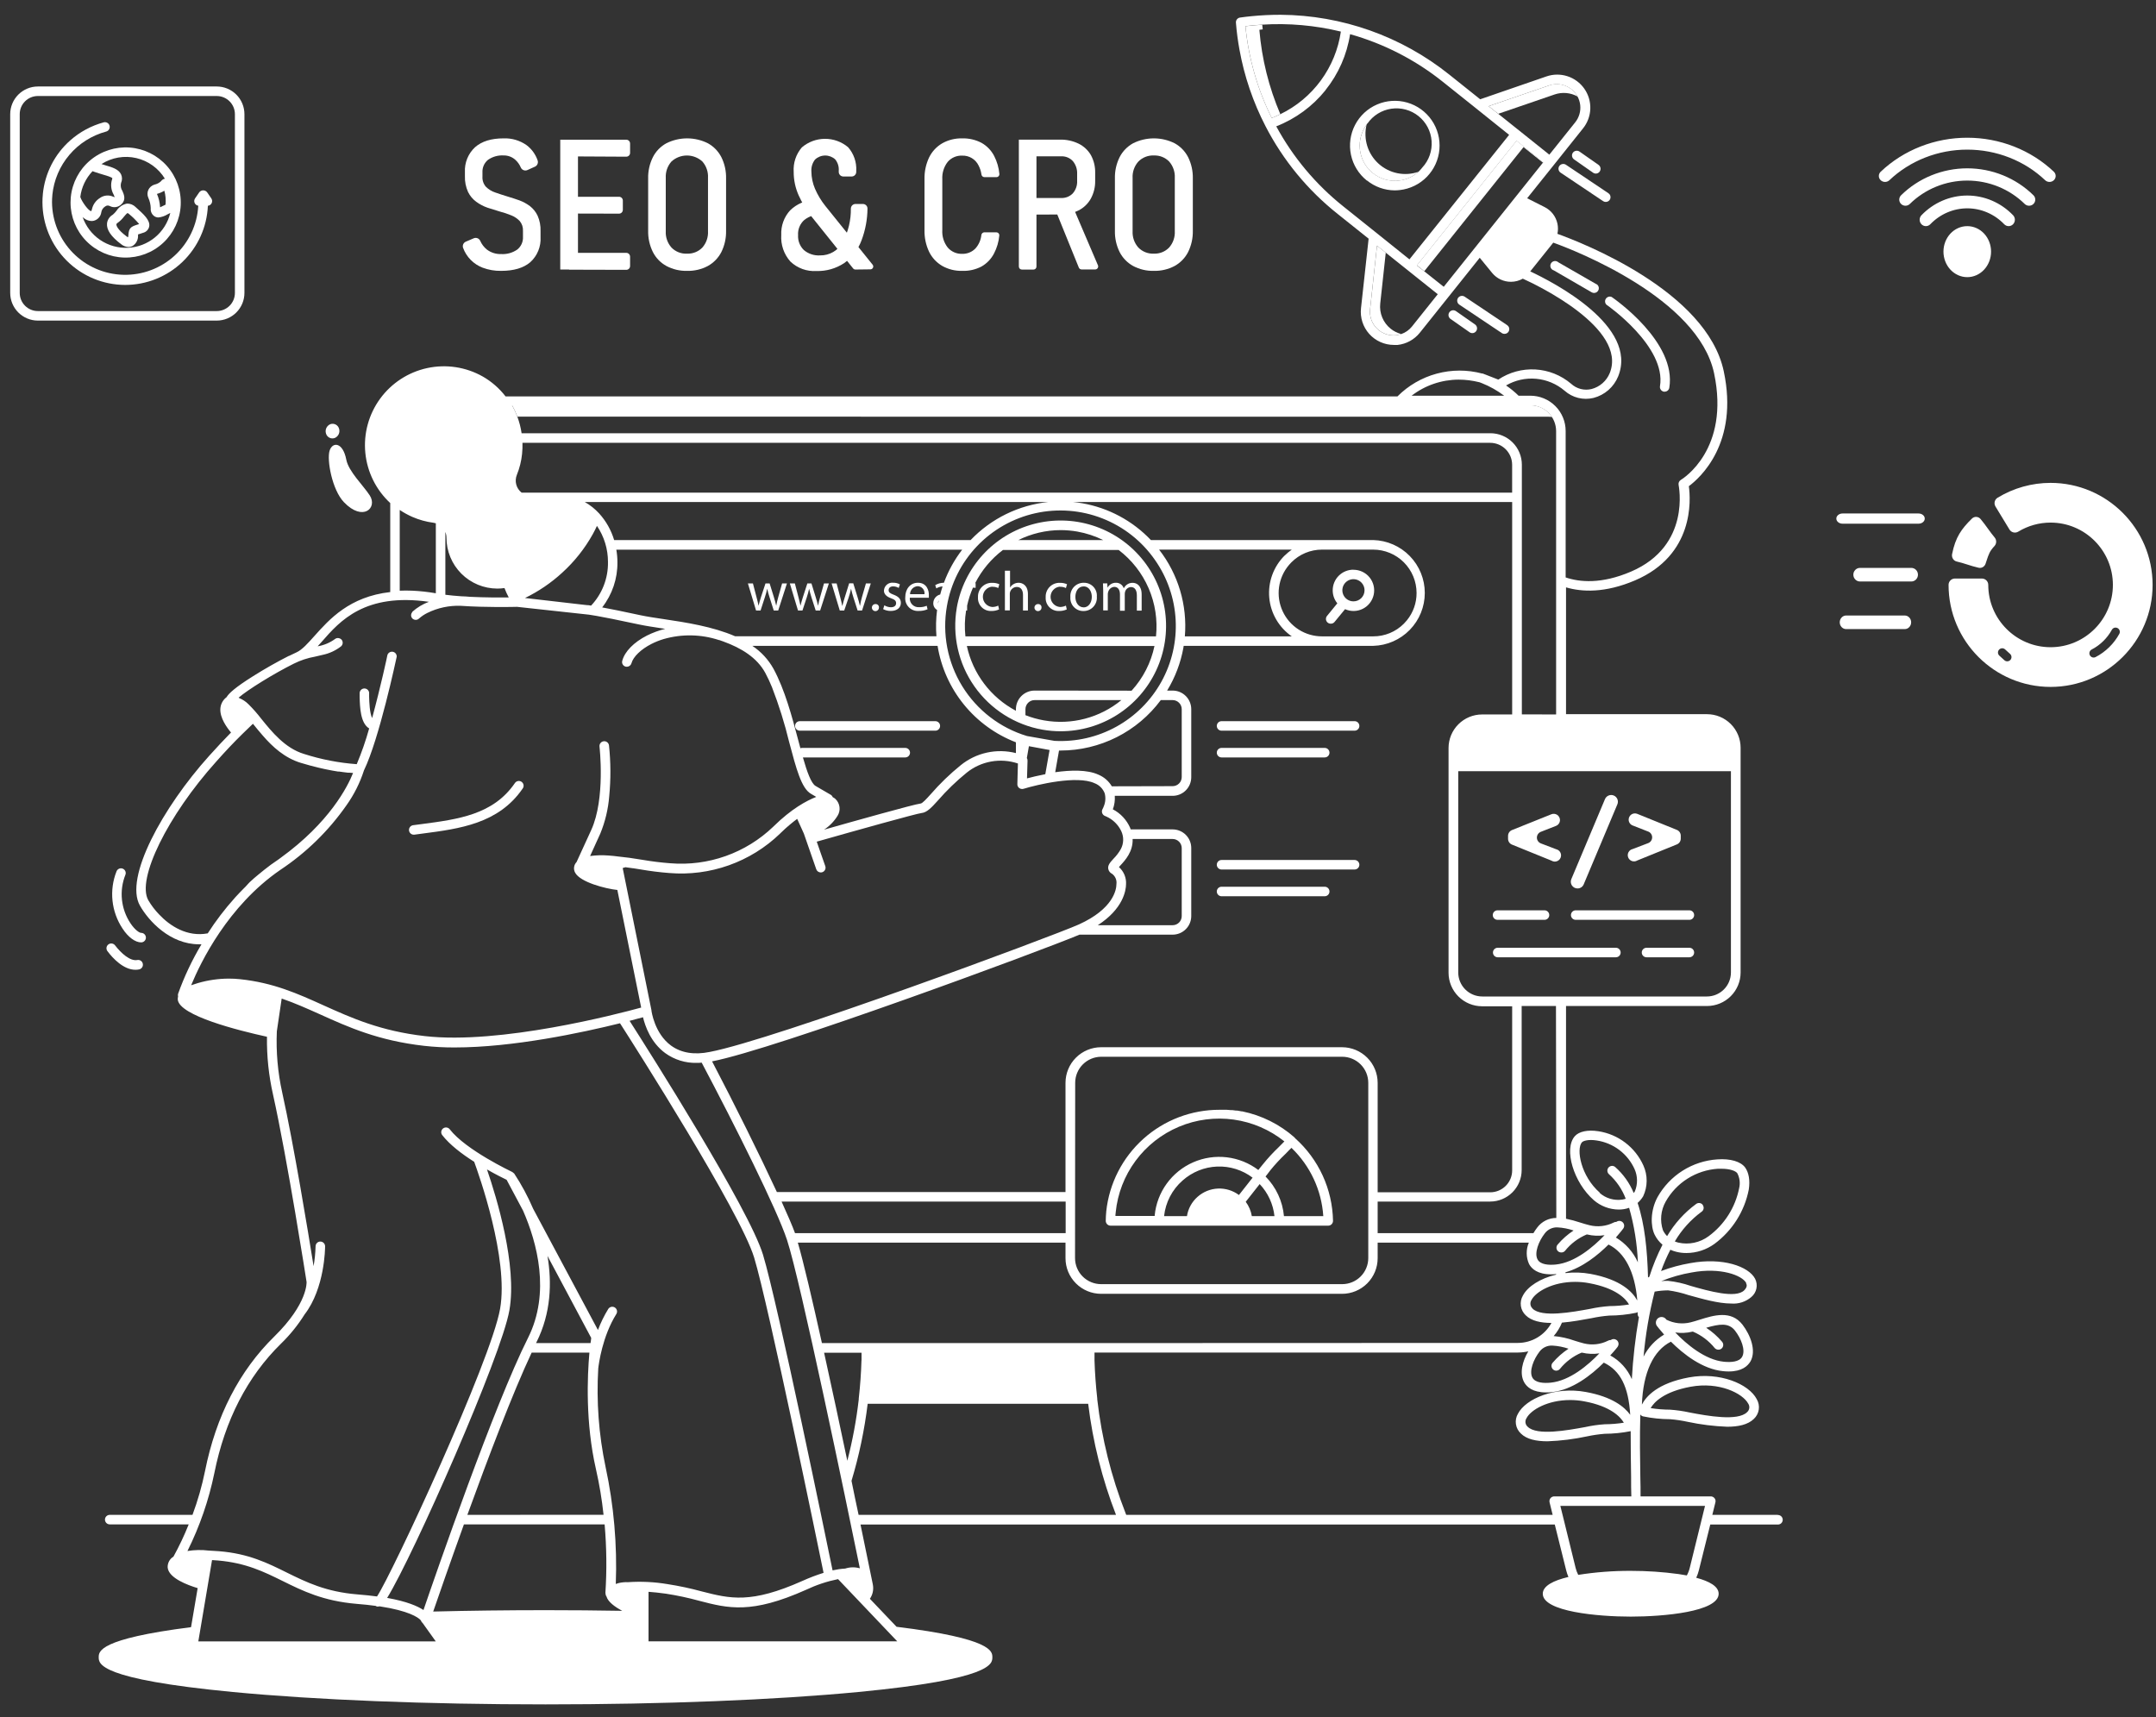 <svg xmlns="http://www.w3.org/2000/svg" width="634" height="505" viewBox="0 0 634 505" fill="none"><rect x="0" y="0" width="634" height="505" fill="#333333" stroke="none"/><path d="M582.495 165C583.53 162.414 583.816 161.256 586 159.292C584.374 157.698 582.802 155.593 581.175 154C577.634 156.909 575.996 159.054 575 163.214C577.7 163.723 579.797 164.491 582.495 165Z" fill="white"></path><path d="M582.219 167C582.956 167 583.634 166.516 583.886 165.762L584.152 164.957C584.82 162.925 585.096 162.085 586.499 160.577C587.147 159.881 587.169 158.778 586.551 158.055C585.9 157.291 585.252 156.397 584.567 155.452C583.87 154.489 583.148 153.492 582.4 152.618C582.083 152.246 581.636 152.024 581.16 152.002C580.695 151.977 580.221 152.16 579.872 152.5C576.783 155.529 575.031 157.975 574.038 162.937C573.838 163.933 574.446 164.91 575.396 165.124C576.485 165.37 577.454 165.677 578.479 166.003C579.528 166.337 580.612 166.681 581.845 166.959C581.97 166.987 582.096 167 582.219 167ZM582.905 159.258C581.975 160.508 581.531 161.603 581.075 162.947C580.551 162.795 580.038 162.631 579.507 162.463C578.987 162.298 578.46 162.131 577.91 161.97C578.504 159.88 579.364 158.357 580.95 156.592C581.211 156.945 581.476 157.312 581.747 157.685C582.127 158.208 582.513 158.741 582.905 159.258Z" fill="white"></path><path d="M574.873 170.127H582.8C583.835 170.127 584.675 170.967 584.675 172.001C584.675 182.104 592.894 190.325 602.999 190.325C613.103 190.325 621.322 182.106 621.322 172.001C621.322 161.897 613.103 153.679 602.999 153.679C599.642 153.679 596.352 154.601 593.485 156.344C593.059 156.603 592.548 156.68 592.068 156.562C591.584 156.444 591.168 156.14 590.909 155.715L586.794 148.941C586.257 148.057 586.538 146.905 587.421 146.367C592.113 143.51 597.5 142 603 142C619.543 142 633 155.457 633 172C633 188.543 619.543 202 603 202C586.457 202 573 188.543 573 172C572.997 170.967 573.837 170.127 574.873 170.127ZM614.549 192.689C614.77 193.119 615.207 193.366 615.661 193.366C615.854 193.366 616.05 193.321 616.233 193.226C619.158 191.716 621.634 189.294 623.209 186.406C623.539 185.8 623.316 185.041 622.71 184.71C622.107 184.38 621.345 184.603 621.014 185.209C619.676 187.662 617.571 189.721 615.086 191.004C614.474 191.322 614.233 192.077 614.549 192.689ZM587.938 192.81L589.414 194.152C589.653 194.37 589.954 194.476 590.255 194.476C590.595 194.476 590.933 194.339 591.18 194.068C591.644 193.557 591.607 192.767 591.096 192.303L589.62 190.962C589.11 190.499 588.318 190.535 587.854 191.045C587.39 191.554 587.427 192.345 587.938 192.81Z" fill="white"></path><path d="M541.822 154H564.178C565.184 154 566 153.328 566 152.5C566 151.671 565.184 151 564.178 151H541.822C540.816 151 540 151.672 540 152.5C539.999 153.328 540.815 154 541.822 154Z" fill="white"></path><path d="M546.96 171H562.04C563.122 171 564 170.104 564 169C564 167.896 563.122 167 562.04 167H546.96C545.878 167 545 167.896 545 169C545 170.104 545.878 171 546.96 171Z" fill="white"></path><path d="M542.891 185H560.109C561.153 185 562 184.104 562 183C562 181.895 561.153 181 560.109 181H542.891C541.847 181 541 181.896 541 183C540.998 184.105 541.846 185 542.891 185Z" fill="white"></path><path d="M553.386 50.862C553.139 51.098 553 51.416 553 51.748C553 52.08 553.139 52.398 553.386 52.634C553.634 52.868 553.97 53 554.32 53C554.671 53 555.007 52.868 555.255 52.634C558.306 49.738 561.929 47.441 565.918 45.874C569.906 44.307 574.182 43.5 578.5 43.5C582.817 43.5 587.093 44.307 591.081 45.874C595.07 47.441 598.693 49.738 601.745 52.634C601.993 52.868 602.329 53 602.679 53C603.029 53 603.365 52.868 603.613 52.634C603.861 52.399 604 52.08 604 51.748C604 51.416 603.861 51.097 603.613 50.862C600.316 47.736 596.401 45.255 592.092 43.563C587.783 41.871 583.164 41 578.5 41C573.835 41 569.217 41.871 564.907 43.563C560.598 45.255 556.683 47.736 553.386 50.862Z" fill="white" stroke="white"></path><path d="M559.388 57.779C559.139 58.023 559 58.354 559 58.699C559 59.044 559.139 59.375 559.388 59.619C559.636 59.863 559.973 60 560.325 60C560.676 60 561.013 59.863 561.262 59.619C563.525 57.395 566.212 55.63 569.17 54.425C572.128 53.221 575.298 52.601 578.5 52.601C581.702 52.601 584.872 53.221 587.83 54.425C590.788 55.63 593.475 57.395 595.738 59.619C595.987 59.863 596.324 59.999 596.675 59.999C597.026 59.999 597.363 59.863 597.612 59.619C597.861 59.375 598 59.044 598 58.699C598 58.354 597.861 58.023 597.612 57.779C595.103 55.312 592.124 53.356 588.844 52.022C585.565 50.687 582.05 50 578.5 50C574.95 50 571.435 50.687 568.156 52.022C564.876 53.356 561.897 55.312 559.388 57.779Z" fill="white" stroke="white"></path><path d="M565.389 63.639C565.14 63.899 565 64.251 565 64.617C565 64.984 565.14 65.336 565.389 65.595C565.639 65.855 565.978 66 566.331 66C566.685 66 567.024 65.855 567.274 65.595C568.747 64.064 570.497 62.849 572.424 62.021C574.35 61.192 576.415 60.765 578.5 60.765C580.585 60.765 582.65 61.192 584.576 62.021C586.503 62.849 588.253 64.064 589.726 65.595C589.976 65.855 590.315 66 590.669 66C591.022 66 591.361 65.855 591.611 65.595C591.86 65.336 592 64.984 592 64.617C592 64.251 591.86 63.899 591.611 63.639C589.89 61.852 587.846 60.433 585.596 59.466C583.347 58.498 580.935 58 578.5 58C576.065 58 573.653 58.498 571.404 59.466C569.154 60.433 567.11 61.852 565.389 63.639Z" fill="white" stroke="white"></path><path d="M573.901 69.046C572.684 70.359 572 72.139 572 73.994C572 75.849 572.684 77.629 573.901 78.942C574.504 79.594 575.221 80.112 576.01 80.465C576.799 80.818 577.646 81 578.501 81C579.356 81 580.202 80.818 580.991 80.465C581.781 80.112 582.497 79.594 583.1 78.942C584.317 77.628 585 75.849 585 73.994C585 72.139 584.317 70.36 583.1 69.046C581.879 67.736 580.225 67 578.501 67C576.776 67 575.122 67.736 573.901 69.046Z" fill="white" stroke="white"></path><path d="M147.364 79.653C145.513 79.687 143.673 79.372 141.939 78.724C140.622 78.222 139.428 77.445 138.436 76.444C137.444 75.443 136.678 74.242 136.189 72.921C136.057 72.571 136.065 72.184 136.211 71.84C136.357 71.496 136.63 71.221 136.973 71.072L139.327 70.064C139.681 69.918 140.079 69.918 140.433 70.062C140.788 70.207 141.071 70.485 141.222 70.837C141.658 71.82 142.318 72.687 143.15 73.369C144.347 74.284 145.824 74.759 147.331 74.713C149.031 74.824 150.719 74.354 152.117 73.38C152.675 72.933 153.117 72.359 153.408 71.706C153.698 71.053 153.828 70.34 153.787 69.627V67.913C153.851 66.856 153.51 65.815 152.834 65C152.131 64.263 151.273 63.689 150.323 63.32C149.228 62.873 148.105 62.498 146.961 62.199C145.773 61.841 144.573 61.468 143.363 61.079C142.181 60.665 141.067 60.08 140.056 59.343C139.026 58.59 138.195 57.598 137.635 56.452C136.97 54.975 136.656 53.365 136.716 51.747V50.627C136.645 49.26 136.875 47.894 137.39 46.627C137.905 45.358 138.693 44.219 139.697 43.289C141.678 41.549 144.48 40.682 148.104 40.69C150.502 40.6 152.864 41.297 154.83 42.673C156.339 43.808 157.475 45.369 158.091 47.154C158.216 47.502 158.207 47.883 158.066 48.225C157.926 48.566 157.663 48.843 157.329 49.002L155.087 50.011C154.908 50.09 154.715 50.132 154.519 50.135C154.323 50.138 154.128 50.102 153.947 50.029C153.765 49.956 153.6 49.848 153.461 49.71C153.322 49.572 153.211 49.407 153.137 49.226C152.772 48.372 152.225 47.607 151.534 46.986C150.589 46.141 149.36 45.685 148.093 45.709C146.458 45.609 144.838 46.067 143.497 47.008C142.952 47.457 142.521 48.027 142.239 48.673C141.957 49.32 141.831 50.024 141.872 50.728V51.938C141.837 52.481 141.911 53.026 142.088 53.542C142.265 54.057 142.542 54.532 142.903 54.94C143.677 55.701 144.617 56.272 145.649 56.609C146.77 57.012 148.003 57.404 149.281 57.797C150.559 58.189 151.579 58.502 152.722 58.917C153.841 59.332 154.894 59.905 155.85 60.62C156.805 61.371 157.572 62.334 158.091 63.432C158.711 64.842 159.006 66.373 158.954 67.913V69.705C159.037 71.09 158.808 72.476 158.282 73.76C157.756 75.043 156.948 76.193 155.917 77.122C153.929 78.81 151.078 79.653 147.364 79.653Z" fill="white"></path><path d="M164.75 79.261V41.082H169.962V79.261H164.75ZM167.351 45.989V41.082H184.164C184.461 41.082 184.747 41.2 184.957 41.41C185.167 41.62 185.285 41.905 185.285 42.202V44.958C185.285 45.255 185.167 45.54 184.957 45.75C184.747 45.96 184.461 46.078 184.164 46.078L167.351 45.989ZM167.351 62.793V57.864H182.034C182.332 57.864 182.617 57.982 182.827 58.192C183.037 58.402 183.155 58.687 183.155 58.984V61.706C183.155 62.004 183.037 62.288 182.827 62.498C182.617 62.709 182.332 62.827 182.034 62.827L167.351 62.793ZM167.351 79.306V74.355H184.164C184.461 74.355 184.747 74.472 184.957 74.683C185.167 74.893 185.285 75.178 185.285 75.475V78.231C185.285 78.528 185.167 78.813 184.957 79.023C184.747 79.233 184.461 79.351 184.164 79.351L167.351 79.306Z" fill="white"></path><path d="M202.054 79.653C199.935 79.706 197.839 79.212 195.967 78.22C194.263 77.287 192.879 75.862 191.999 74.13C191.028 72.177 190.547 70.016 190.598 67.835V52.509C190.542 50.324 191.023 48.158 191.999 46.202C192.88 44.473 194.263 43.052 195.967 42.124C197.86 41.181 199.945 40.69 202.059 40.69C204.174 40.69 206.259 41.181 208.152 42.124C209.851 43.058 211.233 44.478 212.12 46.202C213.092 48.159 213.569 50.325 213.51 52.509V67.835C213.564 70.015 213.087 72.176 212.12 74.13C211.233 75.857 209.851 77.281 208.152 78.22C206.276 79.214 204.176 79.708 202.054 79.653ZM202.054 74.59C202.885 74.622 203.714 74.479 204.486 74.17C205.259 73.862 205.958 73.394 206.538 72.797C207.699 71.474 208.294 69.749 208.196 67.991V52.307C208.297 50.546 207.702 48.816 206.538 47.49C205.298 46.356 203.678 45.728 201.998 45.728C200.317 45.728 198.698 46.356 197.458 47.49C196.286 48.812 195.682 50.543 195.777 52.307V67.991C195.685 69.752 196.289 71.478 197.458 72.797C198.051 73.407 198.769 73.883 199.561 74.192C200.354 74.501 201.204 74.637 202.054 74.59Z" fill="white"></path><path d="M241.701 63.084C239.844 62.968 238.007 63.529 236.533 64.664C235.902 65.22 235.407 65.913 235.087 66.69C234.766 67.466 234.628 68.307 234.684 69.145C234.636 69.957 234.764 70.769 235.058 71.526C235.352 72.284 235.805 72.97 236.388 73.537C237.708 74.648 239.406 75.21 241.129 75.105C242.508 75.135 243.869 74.78 245.057 74.08C246.245 73.379 247.214 72.361 247.854 71.139C249.449 68.113 250.259 64.735 250.208 61.314C250.217 60.96 250.363 60.622 250.616 60.373C250.87 60.125 251.21 59.984 251.565 59.981H253.739C253.92 59.98 254.099 60.014 254.265 60.083C254.432 60.152 254.583 60.254 254.71 60.383C254.836 60.511 254.936 60.664 255.002 60.832C255.068 61 255.1 61.179 255.095 61.359C255.063 64.541 254.472 67.692 253.347 70.669C252.347 73.372 250.559 75.714 248.213 77.391C245.798 78.978 242.953 79.784 240.064 79.698C238.674 79.784 237.282 79.583 235.973 79.109C234.664 78.635 233.466 77.898 232.453 76.942C231.5 75.883 230.768 74.643 230.302 73.296C229.837 71.949 229.645 70.522 229.741 69.1C229.676 67.785 229.871 66.47 230.315 65.23C230.759 63.99 231.444 62.85 232.33 61.875C234.281 59.97 236.869 58.857 239.593 58.749L241.701 63.084ZM251.542 79.261C251.416 79.26 251.291 79.231 251.177 79.177C251.063 79.123 250.962 79.045 250.881 78.948L238.753 63.824C237.185 61.86 235.871 59.707 234.841 57.416C233.879 55.25 233.386 52.906 233.395 50.537C233.22 47.918 234.082 45.336 235.793 43.345C237.684 41.729 240.086 40.836 242.574 40.824C245.061 40.812 247.472 41.681 249.379 43.278C251.066 45.185 251.932 47.681 251.789 50.224V50.548C251.789 50.726 251.754 50.903 251.686 51.067C251.617 51.232 251.517 51.381 251.391 51.507C251.266 51.633 251.116 51.733 250.952 51.801C250.787 51.869 250.611 51.904 250.432 51.904H247.989C247.631 51.901 247.289 51.757 247.037 51.503C246.785 51.249 246.644 50.906 246.644 50.548V50.224C246.741 49.011 246.368 47.808 245.601 46.863C244.785 46.124 243.719 45.72 242.618 45.733C241.516 45.745 240.46 46.173 239.661 46.93C238.89 47.926 238.512 49.169 238.596 50.425C238.612 52.174 238.974 53.903 239.661 55.511C240.449 57.332 241.478 59.039 242.721 60.586L256.609 77.839C256.708 77.963 256.771 78.112 256.789 78.27C256.807 78.428 256.78 78.588 256.71 78.731C256.641 78.874 256.533 78.995 256.398 79.079C256.263 79.163 256.106 79.207 255.947 79.206L251.542 79.261Z" fill="white"></path><path d="M282.959 79.653C280.902 79.708 278.868 79.205 277.074 78.197C275.409 77.225 274.067 75.783 273.218 74.052C272.274 72.054 271.81 69.864 271.862 67.655V52.711C271.807 50.494 272.271 48.296 273.218 46.291C274.067 44.56 275.409 43.118 277.074 42.146C278.868 41.139 280.902 40.636 282.959 40.69C284.927 40.639 286.875 41.09 288.619 42.001C290.224 42.904 291.526 44.26 292.363 45.899C293.197 47.53 293.711 49.306 293.876 51.131C293.889 51.253 293.876 51.376 293.838 51.493C293.799 51.609 293.737 51.717 293.654 51.808C293.572 51.898 293.471 51.971 293.359 52.02C293.246 52.07 293.125 52.095 293.002 52.094H289.483C289.268 52.091 289.063 52.011 288.902 51.87C288.742 51.728 288.638 51.533 288.608 51.321C288.483 50.389 288.194 49.487 287.756 48.655C287.322 47.761 286.637 47.013 285.786 46.5C284.934 45.987 283.952 45.732 282.959 45.765C282.154 45.727 281.352 45.873 280.612 46.192C279.872 46.51 279.214 46.992 278.688 47.602C277.559 49.057 276.994 50.872 277.097 52.711V67.655C276.983 69.502 277.549 71.327 278.688 72.786C279.211 73.396 279.864 73.879 280.6 74.201C281.335 74.523 282.134 74.675 282.936 74.646C283.666 74.669 284.393 74.538 285.069 74.262C285.745 73.986 286.355 73.571 286.86 73.044C287.833 71.938 288.437 70.555 288.586 69.089C288.615 68.877 288.72 68.683 288.88 68.541C289.04 68.399 289.246 68.32 289.46 68.316H292.98C293.103 68.316 293.224 68.341 293.336 68.39C293.449 68.439 293.55 68.512 293.632 68.603C293.714 68.694 293.777 68.801 293.815 68.918C293.853 69.034 293.867 69.158 293.854 69.28C293.685 71.106 293.164 72.883 292.318 74.511C291.483 76.139 290.19 77.486 288.597 78.388C286.857 79.286 284.916 79.722 282.959 79.653Z" fill="white"></path><path d="M299.607 78.388V41.059H304.786V78.388C304.788 78.503 304.766 78.618 304.723 78.725C304.679 78.833 304.615 78.93 304.534 79.013C304.453 79.095 304.356 79.16 304.249 79.205C304.142 79.25 304.028 79.273 303.912 79.273H300.549C300.428 79.28 300.307 79.263 300.193 79.222C300.079 79.181 299.975 79.117 299.886 79.034C299.798 78.951 299.728 78.851 299.68 78.74C299.632 78.629 299.607 78.509 299.607 78.388ZM301.95 63.118V58.222H312.038C312.676 58.253 313.313 58.146 313.907 57.911C314.5 57.675 315.036 57.315 315.48 56.856C316.364 55.833 316.818 54.508 316.746 53.159V51.164C316.817 49.784 316.365 48.428 315.48 47.367C315.043 46.897 314.508 46.528 313.914 46.286C313.319 46.044 312.679 45.935 312.038 45.966H301.95V41.059H311.646C313.56 41.008 315.459 41.416 317.183 42.247C318.691 42.989 319.946 44.158 320.793 45.608C321.667 47.218 322.1 49.031 322.048 50.862V53.103C322.097 54.954 321.656 56.786 320.77 58.413C319.944 59.9 318.691 61.106 317.172 61.874C315.453 62.711 313.558 63.122 311.646 63.073L301.95 63.118ZM317.251 78.713L310.435 61.908L315.457 60.698L322.866 78.018C322.921 78.151 322.943 78.296 322.929 78.44C322.915 78.584 322.866 78.722 322.786 78.842C322.706 78.962 322.599 79.061 322.472 79.131C322.345 79.2 322.204 79.237 322.059 79.239H318.069C317.896 79.239 317.727 79.19 317.582 79.096C317.437 79.003 317.322 78.87 317.251 78.713Z" fill="white"></path><path d="M339.31 79.653C337.188 79.708 335.088 79.214 333.213 78.219C331.513 77.281 330.131 75.857 329.244 74.13C328.277 72.175 327.8 70.015 327.855 67.834V52.509C327.795 50.324 328.272 48.159 329.244 46.202C330.131 44.478 331.513 43.058 333.213 42.124C335.107 41.181 337.194 40.69 339.31 40.69C341.427 40.69 343.514 41.181 345.408 42.124C347.107 43.058 348.489 44.478 349.376 46.202C350.343 48.161 350.82 50.325 350.766 52.509V67.834C350.816 70.014 350.339 72.174 349.376 74.13C348.489 75.857 347.108 77.281 345.408 78.219C343.531 79.21 341.432 79.704 339.31 79.653ZM339.31 74.59C340.142 74.624 340.971 74.481 341.744 74.172C342.516 73.863 343.215 73.395 343.794 72.797C344.959 71.476 345.559 69.75 345.464 67.991V52.307C345.562 50.544 344.962 48.814 343.794 47.49C343.212 46.898 342.513 46.434 341.74 46.129C340.968 45.824 340.14 45.685 339.31 45.72C338.464 45.68 337.618 45.821 336.83 46.132C336.042 46.443 335.328 46.917 334.737 47.523C333.565 48.846 332.961 50.577 333.056 52.341V68.025C332.976 69.77 333.579 71.478 334.737 72.786C335.328 73.394 336.041 73.869 336.829 74.18C337.618 74.491 338.464 74.631 339.31 74.59Z" fill="white"></path><path d="M522.756 445.474H503.532L504.44 441.777C504.494 441.571 504.498 441.355 504.453 441.147C504.409 440.939 504.316 440.744 504.182 440.578C504.05 440.408 503.879 440.271 503.685 440.178C503.491 440.085 503.277 440.038 503.062 440.04H482.426C482.426 438.293 482.426 436.321 482.358 434.136C482.269 428.927 482.168 422.665 482.358 415.954C482.551 416.236 482.843 416.436 483.177 416.514C485.784 417.057 488.439 417.335 491.101 417.343C492.847 417.484 494.581 417.743 496.291 418.116C500.113 418.93 503.999 419.413 507.904 419.561C511.132 419.561 513.99 418.979 515.75 417.254C516.53 416.526 517.039 415.555 517.192 414.5C517.345 413.445 517.133 412.369 516.591 411.45C514.271 406.969 505.707 403.384 496.661 405.053C487.414 406.756 484.04 410.655 482.818 413.052C483.177 403.62 486.181 397.133 491.359 394.545C494.98 398.164 500.596 402.622 506.693 403.216C507.276 403.272 507.814 403.306 508.33 403.306C512.242 403.306 513.934 401.726 514.775 400.303C516.49 397.167 514.775 392.641 512.399 389.537C509.036 385.213 503.936 386.793 499.845 388.07C498.869 388.384 497.95 388.664 497.087 388.876C494.713 389.451 492.212 389.169 490.025 388.081C489.794 387.704 489.421 387.434 488.99 387.331C488.559 387.228 488.105 387.3 487.727 387.532C487.35 387.764 487.08 388.136 486.977 388.567C486.874 388.997 486.946 389.451 487.178 389.829C487.29 389.974 488.064 391.016 489.353 392.461C486.766 394.004 484.671 396.25 483.311 398.937C483.881 392.488 484.972 386.097 486.573 379.825C487.879 379.589 489.203 379.466 490.53 379.455C492.565 379.725 494.569 380.191 496.515 380.844C500.584 381.964 505.27 383.331 509.126 383.331C511.255 383.498 513.364 382.813 514.988 381.427C515.758 380.788 516.288 379.907 516.492 378.928C516.695 377.949 516.56 376.93 516.109 376.038C514.203 372.408 506.581 369.697 497.054 371.445C494.121 371.949 491.242 372.73 488.456 373.775C489.232 371.631 490.146 369.539 491.191 367.513C491.754 367.767 492.34 367.97 492.94 368.117C493.915 368.361 494.916 368.482 495.921 368.476C498.881 368.463 501.763 367.522 504.16 365.787C509.397 361.914 512.995 356.224 514.248 349.834C514.674 347.09 514.248 344.838 513.194 343.337C511.883 341.555 508.812 340.659 504.99 340.939C501.367 341.183 497.863 342.325 494.794 344.264C491.725 346.202 489.188 348.876 487.414 352.041C485.273 356.007 485.362 360.578 486.55 363.043C487.105 364.194 487.9 365.214 488.882 366.034C487.329 369.056 486.036 372.204 485.015 375.444L484.623 375.679C484.41 367.647 483.659 359.995 481.562 353.744C482.208 353.181 482.76 352.519 483.199 351.784C483.86 350.37 484.209 348.831 484.22 347.271C484.232 345.71 483.906 344.166 483.266 342.743C482.076 340.088 480.238 337.774 477.921 336.013C475.605 334.252 472.883 333.099 470.006 332.66C466.89 332.178 464.301 332.727 463.079 334.139C459.794 337.914 462.731 347.751 468.683 352.938C470.716 354.693 473.306 355.669 475.992 355.693C476.514 355.698 477.035 355.657 477.55 355.57C478.065 355.487 478.572 355.356 479.063 355.178C480.559 360.4 481.425 365.782 481.641 371.21C480.28 368.176 478.023 365.631 475.173 363.916C476.462 362.46 477.236 361.418 477.337 361.284C477.556 360.984 477.648 360.611 477.593 360.244C477.539 359.877 477.342 359.546 477.045 359.323C476.796 359.132 476.491 359.028 476.177 359.028C475.862 359.028 475.557 359.132 475.308 359.323C475.03 359.31 474.754 359.376 474.512 359.514C472.327 360.609 469.824 360.89 467.45 360.309C466.576 360.107 465.657 359.816 464.682 359.514C463.315 359.057 461.923 358.683 460.512 358.393V295.836H501.985C504.601 295.833 507.108 294.794 508.957 292.945C510.806 291.097 511.846 288.591 511.849 285.978V219.88C511.846 217.267 510.806 214.761 508.957 212.913C507.108 211.064 504.601 210.025 501.985 210.022H460.512V172.727C465.141 174.083 471.956 174.464 480.845 170.655C498.208 163.216 497.188 147.05 496.628 142.972C499.856 140.575 511.39 130.358 506.895 109.184C501.885 85.546 465.029 71.296 457.979 68.764C458.192 67.771 458.192 66.744 457.979 65.751C457.754 64.713 457.301 63.739 456.651 62.9C456.001 62.061 455.172 61.377 454.224 60.9L449.079 58.301L457.048 48.352L465.511 37.755C466.832 36.11 467.583 34.081 467.65 31.974C467.716 29.866 467.096 27.793 465.882 26.069C464.667 24.344 462.925 23.061 460.917 22.413C458.909 21.764 456.745 21.786 454.75 22.474L435.269 29.195L426.167 21.925C412.095 10.665 394.638 4.472 376.612 4.347C373.737 4.341 370.864 4.479 368.003 4.762C366.882 4.874 365.761 4.997 364.641 5.165C364.289 5.215 363.969 5.397 363.747 5.674C363.524 5.95 363.415 6.301 363.441 6.655C363.652 9.323 364 11.978 364.484 14.609C365.905 22.463 368.493 30.061 372.162 37.15C377.323 47.141 384.548 55.923 393.358 62.916L402.46 70.187L400.218 90.644C400.069 92.001 400.207 93.375 400.624 94.676C401.041 95.977 401.728 97.175 402.64 98.193C403.551 99.211 404.667 100.026 405.915 100.584C407.162 101.142 408.514 101.431 409.88 101.432C410.254 101.455 410.628 101.455 411.001 101.432C412.272 101.291 413.503 100.901 414.622 100.284C415.742 99.667 416.728 98.835 417.525 97.836L425.988 87.249L435.134 75.8L438.8 80.281C439.469 81.091 440.31 81.743 441.262 82.191C442.213 82.638 443.252 82.87 444.303 82.869H444.36C445.566 82.859 446.75 82.543 447.801 81.95C451.713 83.709 478.693 96.514 473.358 109.733C472.892 110.867 472.17 111.878 471.248 112.686C470.326 113.495 469.23 114.079 468.044 114.394C466.991 114.657 465.888 114.655 464.835 114.387C463.783 114.119 462.813 113.594 462.014 112.859C459.065 110.35 455.377 108.871 451.511 108.649C447.644 108.426 443.811 109.472 440.593 111.627L436.805 110.148L436.009 109.845H435.841C431.466 108.683 426.862 108.692 422.492 109.872C418.121 111.052 414.139 113.361 410.945 116.567H148.664C146.832 114.188 144.546 112.197 141.938 110.708C136.984 107.915 131.176 107.037 125.617 108.241C120.058 109.445 115.135 112.647 111.782 117.239C108.429 121.832 106.879 127.494 107.428 133.153C107.976 138.811 110.584 144.072 114.756 147.935V174.105C102.729 175.461 96.822 182.16 92.473 187.011C90.534 189.184 88.863 191.066 87.216 191.828C86.543 192.131 85.792 192.5 84.974 192.893H84.907C81.723 194.495 77.811 196.702 74.46 198.819C69.102 202.18 67.23 203.95 66.613 205.037L66.513 205.104C66.003 205.509 65.586 206.018 65.29 206.598C64.994 207.178 64.826 207.814 64.797 208.465C64.663 211.12 66.681 213.92 67.936 215.41C65.874 217.517 63.721 219.802 61.502 222.278C47.838 237.458 36.495 258.127 41.146 266.305C43.724 270.854 50.001 277.688 58.543 277.688H59.249C56.484 282.305 54.178 287.183 52.367 292.251C52.3 292.501 52.3 292.764 52.367 293.013C52.284 293.327 52.254 293.653 52.277 293.977C52.792 298.671 69.965 303.006 78.506 304.877C78.425 310.596 79.024 316.305 80.288 321.883C84.537 341.029 90.108 376.699 90.152 376.979C90.152 377.046 90.567 383.309 80.67 393.022C70.38 403.104 63.52 416.447 60.291 432.579C59.4 436.967 58.167 441.278 56.604 445.474H32.269C31.897 445.474 31.541 445.621 31.278 445.884C31.015 446.146 30.867 446.503 30.867 446.874C30.867 447.245 31.015 447.602 31.278 447.864C31.541 448.127 31.897 448.274 32.269 448.274H55.494C54.195 451.522 52.698 454.688 51.01 457.752C50.457 458.085 50.006 458.562 49.706 459.133C49.406 459.704 49.267 460.346 49.306 460.99C49.632 464.07 55.146 466.132 58.128 467.017L56.178 478.5C29.052 481.939 29.029 485.647 29.029 487.35C29.029 489.277 29.029 493.781 68.373 497.556C92.966 499.909 125.663 501.208 160.422 501.208C195.182 501.208 227.878 499.909 252.471 497.556C291.815 493.781 291.815 489.277 291.815 487.35C291.815 485.636 291.815 481.85 263.647 478.388L255.8 470.154C256.612 468.977 256.934 467.53 256.697 466.121C256.684 465.996 256.662 465.872 256.63 465.751C256.305 464.149 254.948 457.517 253.043 448.319H457.205L460.568 461.819C460.732 462.474 460.95 463.115 461.218 463.734C456.846 464.765 453.674 466.345 453.674 468.675C453.674 473.951 469.928 475.397 479.534 475.397C489.14 475.397 505.393 473.985 505.393 468.675C505.393 466.513 502.669 465 498.802 463.97C499.121 463.277 499.376 462.557 499.564 461.819L502.927 448.319H522.834C523.206 448.319 523.562 448.172 523.825 447.909C524.088 447.646 524.236 447.29 524.236 446.919C524.236 446.547 524.088 446.191 523.825 445.929C523.562 445.666 523.206 445.518 522.834 445.518L522.756 445.474ZM514.08 412.75C514.343 413.137 514.456 413.607 514.396 414.072C514.336 414.536 514.108 414.963 513.755 415.271C511.042 417.982 502.131 416.391 496.807 415.36C494.931 414.951 493.028 414.677 491.113 414.542C489.198 414.534 487.287 414.38 485.396 414.083C486.382 412.369 489.23 409.266 497.143 407.798C505.539 406.252 512.466 409.748 514.08 412.75ZM497.715 391.599H497.849C500.338 392.659 502.528 394.313 504.227 396.416C504.367 396.574 504.54 396.699 504.734 396.782C504.928 396.865 505.137 396.905 505.348 396.898C505.681 396.899 506.004 396.78 506.256 396.562C506.537 396.317 506.71 395.972 506.738 395.6C506.765 395.229 506.644 394.862 506.402 394.579C505.052 392.985 503.478 391.596 501.728 390.456C505.584 389.336 508.319 388.888 510.191 391.285C512.062 393.683 513.352 397.077 512.309 398.97C511.457 400.539 508.946 400.64 506.962 400.449C501.358 399.9 495.899 395.251 492.626 391.834C494.307 392.08 496.019 392.001 497.67 391.599H497.715ZM500.752 354.36C500.647 354.209 500.513 354.081 500.358 353.982C500.202 353.883 500.029 353.816 499.848 353.785C499.666 353.753 499.48 353.758 499.301 353.8C499.121 353.841 498.952 353.917 498.802 354.024C495.332 356.568 492.418 359.793 490.238 363.502C489.737 363.004 489.324 362.424 489.017 361.788C488.549 360.402 488.379 358.934 488.518 357.478C488.658 356.023 489.102 354.613 489.824 353.341C491.375 350.592 493.585 348.271 496.256 346.588C498.926 344.904 501.974 343.91 505.124 343.695C505.516 343.695 505.897 343.695 506.245 343.695C508.756 343.695 510.381 344.334 510.874 345.006C511.59 346.365 511.781 347.94 511.412 349.431C510.287 355.085 507.089 360.116 502.445 363.535C501.185 364.467 499.739 365.118 498.205 365.442C496.672 365.767 495.086 365.759 493.556 365.418C493.197 365.327 492.845 365.211 492.503 365.07C494.5 361.663 497.169 358.698 500.349 356.354C500.508 356.251 500.645 356.116 500.75 355.958C500.855 355.8 500.927 355.622 500.96 355.435C500.994 355.248 500.989 355.056 500.945 354.871C500.902 354.687 500.821 354.513 500.708 354.36H500.752ZM470.488 350.775C464.816 345.835 463.471 337.892 465.175 335.931C465.545 335.495 467.024 334.99 469.546 335.383C471.96 335.744 474.244 336.707 476.189 338.181C478.134 339.654 479.677 341.593 480.677 343.818C481.131 344.843 481.372 345.95 481.386 347.07C481.399 348.191 481.185 349.303 480.755 350.338C480.643 350.518 480.531 350.675 480.419 350.831C479.202 347.883 477.323 345.253 474.927 343.146C474.641 342.924 474.28 342.821 473.92 342.859C473.56 342.897 473.229 343.073 472.995 343.349C472.762 343.626 472.645 343.982 472.669 344.343C472.692 344.704 472.855 345.042 473.122 345.286C475.324 347.265 477.019 349.743 478.065 352.512C477.741 352.626 477.407 352.708 477.068 352.758C475.873 352.939 474.654 352.855 473.495 352.513C472.337 352.17 471.268 351.577 470.365 350.775H470.488ZM496.885 461.102C496.697 461.864 496.411 462.598 496.033 463.286C495.249 463.141 494.431 463.006 493.601 462.883C488.954 462.251 484.269 461.937 479.578 461.942C474.395 461.92 469.219 462.314 464.099 463.118C463.766 462.479 463.51 461.802 463.337 461.102L459.638 446.056L458.842 442.841H501.38L496.885 461.102ZM477.583 418.363C475.696 418.666 473.789 418.823 471.878 418.833C469.962 418.962 468.058 419.235 466.184 419.651C460.859 420.626 451.948 422.261 449.236 419.561C448.88 419.253 448.649 418.825 448.587 418.359C448.525 417.893 448.636 417.42 448.899 417.029C450.211 414.531 455.221 411.708 461.7 411.708C463.091 411.706 464.48 411.834 465.847 412.089C473.727 413.545 476.53 416.716 477.505 418.363H477.583ZM89.57 386.535C95.522 378.827 95.6 366.997 95.6 366.504C95.6 366.133 95.452 365.777 95.19 365.514C94.927 365.251 94.57 365.104 94.199 365.104C93.827 365.104 93.471 365.251 93.208 365.514C92.945 365.777 92.798 366.133 92.798 366.504C92.744 368.461 92.549 370.412 92.215 372.341C90.601 362.258 86.375 336.548 82.99 321.278C81.678 315.372 81.147 309.319 81.409 303.275L82.833 293.64C86.689 294.962 90.298 296.587 94.042 298.256C102.494 302.076 111.225 306.008 124.676 307.543C127.672 307.879 130.685 308.04 133.7 308.025C150.906 308.025 171.205 303.667 182.325 300.911C186.584 307.554 217.656 356.321 221.758 369.787C225.995 383.712 240.881 456.184 242.181 462.525C240.041 463.193 237.945 463.994 235.904 464.922C220.794 471.644 214.741 470.131 206.379 467.992C203.06 467.086 199.692 466.368 196.291 465.841C192.467 465.198 188.581 465.006 184.712 465.269C183.763 465.225 182.812 465.316 181.888 465.538L181.081 465.796C181.518 454.244 180.509 442.682 178.076 431.38C176.074 421.866 175.35 412.127 175.924 402.421C176.07 401.11 177.124 392.988 181.237 386.423C181.435 386.108 181.5 385.728 181.417 385.365C181.334 385.003 181.11 384.688 180.795 384.491C180.48 384.293 180.099 384.229 179.736 384.312C179.374 384.395 179.059 384.618 178.861 384.933C177.658 386.894 176.645 388.964 175.835 391.117L156.779 355.458C155.227 351.828 153.351 348.345 151.175 345.051H151.107C151.107 344.983 150.984 344.927 150.917 344.86C150.847 344.798 150.772 344.742 150.693 344.692C150.693 344.692 150.693 344.692 150.614 344.636C150.536 344.58 137.006 338.228 132.254 332.089C132.026 331.797 131.691 331.607 131.324 331.561C130.956 331.515 130.585 331.616 130.292 331.842C130.146 331.954 130.024 332.094 129.933 332.253C129.841 332.413 129.782 332.589 129.759 332.771C129.736 332.954 129.75 333.139 129.799 333.316C129.848 333.493 129.932 333.658 130.046 333.803C132.209 336.604 135.874 339.404 139.439 341.645C140.75 345.196 149.65 370.1 147.061 384.877C144.348 400.303 115.25 462.928 110.867 469.47C109.141 469.235 107.235 469.033 105.105 468.865C95.835 468.115 90.018 465.247 84.391 462.468C78.764 459.69 73.182 456.867 64.383 456.161C63.34 456.072 62.376 456.016 61.48 455.982H61.412C59.321 455.726 57.204 455.767 55.124 456.105C58.736 448.849 61.392 441.156 63.026 433.218C66.142 417.646 72.734 404.829 82.631 395.128C85.282 392.553 87.612 389.668 89.57 386.535ZM72.229 260.715C72.005 260.928 71.792 261.141 71.579 261.365C70.794 262.149 70.021 262.967 69.259 263.796C69.18 263.885 69.113 263.975 69.034 264.054C66.11 267.307 63.452 270.792 61.087 274.472C55.068 275.593 50.024 272.355 46.751 268.871C45.54 267.615 44.483 266.22 43.601 264.715C40.115 258.542 49.273 239.866 63.609 223.936C66.255 220.948 68.792 218.267 71.22 215.892L74.381 212.834L74.549 213.047C75.401 214.089 76.287 215.198 77.262 216.295C80.165 219.656 83.718 222.894 88.471 224.339C89.39 224.619 90.276 224.866 91.128 225.101C91.654 225.247 92.136 225.359 92.63 225.482L93.582 225.728L95.454 226.154L95.835 226.232C97.136 226.513 98.301 226.714 99.355 226.882H99.68C100.061 226.949 100.409 226.994 100.801 227.039L101.317 227.106L102.247 227.218H102.673L103.659 227.297H103.828C102.236 231.307 96.912 241.861 82.463 252.313C81.936 252.694 81.432 253.075 80.882 253.433C80.053 254.005 79.246 254.553 78.461 255.203L77.733 255.763C77.094 256.268 76.477 256.772 75.861 257.287L74.74 258.228C74.28 258.631 73.832 259.035 73.395 259.449C72.958 259.864 72.61 260.334 72.229 260.715ZM468.605 117.015C470.223 116.596 471.721 115.804 472.978 114.703C474.235 113.602 475.217 112.222 475.846 110.674C481.787 95.886 456.869 83.037 449.987 79.81L456.465 71.722L456.757 71.352C463.034 73.593 499.351 87.708 504.048 109.756C508.789 132.162 494.868 140.765 494.274 141.124C494.021 141.276 493.822 141.504 493.705 141.776C493.589 142.047 493.56 142.348 493.623 142.636C493.623 142.816 497.379 160.483 479.623 168.089C470.903 171.831 464.48 171.193 460.4 169.803V126.739C460.4 123.99 459.308 121.353 457.364 119.408C455.419 117.463 452.782 116.368 450.031 116.365H446.557C445.423 115.25 444.188 114.241 442.869 113.352C445.545 111.796 448.639 111.109 451.724 111.386C454.808 111.663 457.729 112.89 460.086 114.898C461.228 115.914 462.6 116.638 464.084 117.007C465.568 117.375 467.12 117.378 468.605 117.015ZM412.077 98.228C411.583 98.399 411.072 98.519 410.553 98.586C409.52 98.699 408.476 98.58 407.496 98.236C406.516 97.892 405.625 97.333 404.889 96.6C404.154 95.868 403.592 94.979 403.246 94.001C402.899 93.022 402.776 91.978 402.886 90.946L404.926 72.248L407.493 74.298L422.793 86.521L415.205 96.021C414.391 97.036 413.307 97.801 412.077 98.228ZM373.966 34.696C369.765 26.238 367.144 17.085 366.232 7.686C367.88 7.484 369.516 7.35 371.164 7.249C378.935 6.761 386.735 7.448 394.3 9.288C393.545 14.481 391.529 19.409 388.428 23.643C385.327 27.877 381.236 31.288 376.511 33.576C375.681 34.013 374.841 34.394 373.966 34.696ZM389.771 26.507C393.588 21.751 396.086 16.076 397.012 10.05C406.96 12.847 416.243 17.617 424.306 24.076L434.002 31.817L443.777 39.659L414.465 76.27L404.691 68.428L394.995 60.676C386.915 54.235 380.217 46.234 375.3 37.15C380.976 34.939 385.97 31.277 389.783 26.529L389.771 26.507ZM463.897 28.378C464.315 29.157 464.581 30.009 464.682 30.887C464.784 31.792 464.706 32.709 464.452 33.584C464.198 34.459 463.773 35.275 463.202 35.984L455.602 45.484L440.571 33.464L437.735 31.223L455.535 25.129C457.091 24.597 458.785 24.634 460.316 25.233C461.847 25.832 463.116 26.954 463.897 28.4V28.378ZM424.553 84.336L418.803 79.766L417.043 78.388L416.651 78.063L445.962 41.418L453.809 47.725L453.685 47.882L424.553 84.336ZM458.035 366C457.793 366.281 457.673 366.647 457.7 367.016C457.727 367.386 457.9 367.729 458.18 367.972C458.438 368.188 458.763 368.307 459.1 368.308C459.311 368.318 459.521 368.28 459.716 368.197C459.91 368.113 460.083 367.986 460.22 367.826C461.91 365.72 464.098 364.068 466.587 363.02H466.722C468.398 363.429 470.139 363.501 471.844 363.233C468.571 366.65 463.157 371.299 457.497 371.859C455.546 372.05 453.013 371.949 452.15 370.38C451.107 368.487 452.464 365.003 454.28 362.684C454.711 362.11 455.277 361.65 455.928 361.346C456.579 361.041 457.294 360.9 458.012 360.936C459.62 361.024 461.208 361.333 462.731 361.855C460.973 363.002 459.391 364.398 458.035 366ZM197.345 307.487C192.447 303.925 191.572 297.27 191.572 297.203C191.572 297.136 191.572 297.136 191.572 297.102L184.096 260.133L183.109 255.27L183.916 255.024L186.091 255.326H186.203L188.445 255.685C191.202 256.167 194.049 256.514 196.796 256.727C202.737 257.226 208.716 256.452 214.333 254.457C219.951 252.461 225.077 249.289 229.369 245.154L229.448 245.065C229.93 244.594 230.412 244.146 230.871 243.72L231.465 243.194L232.239 242.533C232.497 242.309 232.754 242.107 233.001 241.905L233.573 241.446L234.425 240.807L236.386 245.132L240.029 255.618C240.127 255.893 240.307 256.132 240.546 256.3C240.785 256.469 241.071 256.559 241.363 256.559C241.52 256.559 241.675 256.533 241.823 256.48C242.173 256.358 242.461 256.102 242.623 255.768C242.785 255.434 242.807 255.05 242.686 254.699L241.217 250.509L240.175 247.507C251.754 244.213 269.52 239.239 271.022 239.082C272.524 238.925 273.836 237.592 275.797 235.408C278.38 232.439 281.215 229.699 284.271 227.218C286.354 225.54 288.825 224.413 291.458 223.941C294.091 223.47 296.8 223.668 299.336 224.518L299.236 227.947L299.168 230.624C299.164 230.841 299.212 231.056 299.307 231.25C299.403 231.445 299.544 231.615 299.717 231.744L299.807 231.8C299.919 231.872 300.039 231.929 300.166 231.968C300.429 232.047 300.71 232.047 300.973 231.968C305.053 230.714 316.733 227.958 321.855 230.31C322.535 230.566 323.154 230.963 323.669 231.475C324.185 231.987 324.587 232.601 324.848 233.279C325.188 234.563 325.09 235.923 324.568 237.144C324.474 237.42 324.354 237.686 324.209 237.94C324.111 238.118 324.052 238.315 324.037 238.518C324.021 238.721 324.049 238.925 324.119 239.116C324.19 239.307 324.3 239.481 324.443 239.626C324.586 239.771 324.759 239.884 324.949 239.956L325.297 240.102C327.241 240.964 328.812 242.494 329.724 244.415C330.118 245.252 330.309 246.17 330.281 247.094C330.254 248.019 330.009 248.924 329.567 249.736C328.982 250.755 328.266 251.693 327.438 252.526C326.462 253.59 325.689 254.43 325.902 255.539C325.965 255.847 326.099 256.136 326.294 256.384C326.488 256.631 326.738 256.829 327.023 256.962C327.488 257.305 327.852 257.767 328.077 258.299C328.302 258.831 328.379 259.414 328.301 259.987C328.301 261.6 327.415 267.246 317.26 271.851C309.783 275.212 227.677 305.728 208.745 309.336C204.126 310.288 200.282 309.616 197.345 307.487ZM266.202 219.936H235.871C235.698 219.941 235.527 219.975 235.366 220.037L234.727 217.64C232.889 210.705 230.804 202.852 227.452 196.657C225.945 193.959 223.821 191.656 221.254 189.935H275.708C276.735 196.26 279.403 202.206 283.444 207.181C287.485 212.155 292.76 215.985 298.742 218.29V221.46C295.944 220.748 293.017 220.7 290.197 221.321C287.377 221.941 284.741 223.213 282.5 225.034C279.326 227.607 276.382 230.452 273.701 233.537C272.446 234.926 271.269 236.237 270.72 236.293C268.859 236.494 250.745 241.592 242.327 243.978C243.932 242.925 245.287 241.533 246.295 239.9C246.777 239.134 246.98 238.226 246.869 237.328C246.759 236.43 246.343 235.597 245.69 234.971C245.457 234.748 245.188 234.566 244.894 234.433C244.778 234.14 244.569 233.892 244.3 233.727L239.816 231.117C238.527 230.366 237.294 226.893 236.106 222.737H266.202C266.574 222.737 266.93 222.59 267.193 222.327C267.456 222.064 267.603 221.708 267.603 221.337C267.603 220.965 267.456 220.609 267.193 220.347C266.93 220.084 266.574 219.936 266.202 219.936ZM195.159 182.059C192.648 181.69 190.272 181.331 188.434 180.939C182.997 179.763 179.466 179.057 177.079 178.62C180.037 174.827 181.618 170.142 181.562 165.333C181.561 164.094 181.452 162.857 181.237 161.636H282.949C280.67 164.589 278.855 167.872 277.568 171.372C276.667 171.366 275.783 171.61 275.013 172.078L275.338 173.03C275.894 172.689 276.525 172.489 277.176 172.447C276.918 173.231 276.694 174.027 276.481 174.822C275.901 174.961 275.384 175.29 275.014 175.757C274.644 176.225 274.442 176.803 274.441 177.399C274.435 177.798 274.536 178.19 274.733 178.537C274.93 178.884 275.217 179.171 275.562 179.371C275.23 181.938 275.166 184.532 275.371 187.112H216.187C209.563 184.233 201.672 183.034 195.159 182.059ZM138.251 175.506C137.343 175.416 136.491 175.371 135.661 175.349C134.025 175.237 132.422 175.091 130.965 174.901V156.438C131.178 156.973 131.288 157.543 131.29 158.119C131.29 162.086 132.866 165.892 135.672 168.698C138.478 171.505 142.284 173.083 146.254 173.086C146.955 173.084 147.656 173.032 148.35 172.929C148.704 173.879 149.124 174.804 149.605 175.696C146.994 175.719 142.645 175.719 138.251 175.506ZM444.662 144.866C444.614 144.859 444.565 144.859 444.516 144.866H153.383C152.612 144.264 152.059 143.428 151.808 142.483C151.557 141.539 151.622 140.538 151.993 139.634C152.787 137.677 153.3 135.618 153.517 133.517C153.631 132.423 153.672 131.323 153.641 130.223H438.217C439.925 130.226 441.563 130.906 442.771 132.113C443.979 133.321 444.659 134.958 444.662 136.665V144.866ZM331.125 260.076C331.189 259.124 331.034 258.17 330.672 257.287C330.311 256.404 329.753 255.614 329.04 254.979L329.489 254.475C330.89 252.963 333.21 250.408 333.065 246.723H344.823C345.533 246.723 346.215 247.005 346.717 247.507C347.22 248.009 347.502 248.69 347.502 249.4V269.397C347.502 270.107 347.22 270.788 346.717 271.291C346.215 271.793 345.533 272.075 344.823 272.075H322.819C330.341 267.213 331.103 261.802 331.125 260.054V260.076ZM275.842 177.276C275.843 177.007 275.916 176.744 276.055 176.514C275.988 176.816 275.921 177.119 275.865 177.433C275.865 177.354 275.842 177.309 275.842 177.253V177.276ZM172.797 177.97L171.676 177.847L154.38 175.853C158.375 173.917 162.065 171.407 165.332 168.403C168.914 165.15 171.942 161.336 174.299 157.11C174.747 156.293 175.173 155.475 175.543 154.646C177.666 157.784 178.795 161.489 178.783 165.277C178.863 170.033 177.081 174.632 173.817 178.094C173.245 177.981 172.943 177.959 172.797 177.948V177.97ZM339.622 164.65C343.27 169.847 345.381 175.964 345.715 182.303C346.048 188.642 344.591 194.947 341.509 200.498C338.427 206.048 333.845 210.62 328.286 213.691C322.728 216.762 316.417 218.208 310.075 217.864L301.993 216.441C294.073 214.05 287.304 208.842 282.966 201.8C278.628 194.759 277.023 186.372 278.454 178.228C279.59 171.609 282.672 165.477 287.306 160.614C291.941 155.751 297.919 152.377 304.478 150.921C311.038 149.465 317.883 149.993 324.141 152.438C330.4 154.883 335.789 159.134 339.622 164.65ZM416.561 174.385C416.572 177.312 415.566 180.151 413.714 182.418C413.437 182.762 413.141 183.091 412.828 183.404C411.647 184.592 410.24 185.533 408.691 186.174C407.142 186.814 405.481 187.141 403.805 187.134H388.762C386.329 187.137 383.945 186.444 381.893 185.135C379.841 183.827 378.207 181.959 377.184 179.752C376.161 177.545 375.791 175.092 376.119 172.682C376.446 170.271 377.458 168.005 379.033 166.151C379.257 165.877 379.497 165.615 379.75 165.367C380.924 164.183 382.321 163.243 383.86 162.601C385.399 161.959 387.05 161.627 388.718 161.625H403.783C405.46 161.624 407.122 161.953 408.672 162.593C410.222 163.234 411.631 164.174 412.818 165.359C414.004 166.544 414.946 167.951 415.588 169.5C416.23 171.049 416.561 172.709 416.561 174.385ZM377.744 163.384C376.133 164.991 374.895 166.931 374.117 169.069C373.339 171.207 373.041 173.489 373.243 175.755C373.445 178.02 374.142 180.214 375.286 182.18C376.43 184.147 377.992 185.838 379.862 187.134H348.421C349.189 177.982 346.484 168.876 340.844 161.625H379.874C379.124 162.152 378.419 162.74 377.766 163.384H377.744ZM326.944 231.229C326.032 229.688 324.644 228.484 322.988 227.801C319.715 226.288 314.76 226.457 310.299 227.084L311.42 220.709H311.902C317.627 220.7 323.27 219.354 328.383 216.779C333.495 214.204 337.935 210.47 341.348 205.877H344.823C345.533 205.877 346.215 206.159 346.717 206.661C347.22 207.163 347.502 207.844 347.502 208.554V228.507C347.502 229.217 347.22 229.898 346.717 230.4C346.215 230.902 345.533 231.184 344.823 231.184L326.944 231.229ZM301.959 222.905L302.565 219.432L308.64 220.553L307.384 227.666C305.221 228.081 303.316 228.551 302.004 228.899L302.161 223.701C302.172 223.422 302.102 223.145 301.959 222.905ZM285.415 158.824H180.599C179.733 155.913 178.224 153.233 176.182 150.982C174.958 149.648 173.532 148.514 171.956 147.622H308.304C299.583 148.514 291.467 152.486 285.415 158.824ZM317.495 274.853H344.823C346.277 274.853 347.671 274.276 348.699 273.249C349.727 272.221 350.304 270.828 350.304 269.375V249.378C350.304 247.925 349.727 246.531 348.699 245.504C347.671 244.477 346.277 243.899 344.823 243.899H332.493C332.426 243.72 332.381 243.552 332.302 243.373C331.273 241.061 329.491 239.166 327.247 237.996C327.718 236.729 327.913 235.377 327.819 234.03H344.823C346.277 234.03 347.671 233.453 348.699 232.425C349.727 231.398 350.304 230.004 350.304 228.551V208.554C350.304 207.101 349.727 205.708 348.699 204.681C347.671 203.653 346.277 203.076 344.823 203.076H343.209C345.579 199.19 347.206 194.897 348.006 190.417L348.074 189.924H403.828C407.883 189.815 411.736 188.128 414.566 185.223C417.396 182.318 418.979 178.423 418.979 174.369C418.979 170.314 417.396 166.419 414.566 163.514C411.736 160.609 407.883 158.922 403.828 158.813H338.434C333.043 153.137 325.97 149.343 318.257 147.991C317.327 147.823 316.397 147.711 315.466 147.622H444.528C444.576 147.628 444.625 147.628 444.673 147.622V210.1H435.829C433.214 210.103 430.707 211.143 428.858 212.991C427.009 214.839 425.968 217.345 425.965 219.959V286.056C425.968 288.67 427.009 291.176 428.858 293.024C430.707 294.872 433.214 295.912 435.829 295.915H444.673V344.166C444.673 345.875 443.995 347.515 442.786 348.725C441.578 349.934 439.939 350.616 438.228 350.619H405.117V318.432C405.117 315.656 404.014 312.994 402.051 311.03C400.088 309.066 397.425 307.961 394.647 307.958H323.795C321.017 307.961 318.354 309.066 316.391 311.03C314.428 312.994 313.325 315.656 313.325 318.432V350.54H228.45C223.395 339.628 215.963 324.661 209.395 312.114C227.912 308.54 305.591 279.816 317.45 274.853H317.495ZM316.172 318.432C316.172 316.399 316.98 314.449 318.417 313.01C319.855 311.571 321.805 310.762 323.839 310.759H394.692C396.727 310.762 398.677 311.571 400.114 313.01C401.552 314.449 402.359 316.399 402.359 318.432V369.966C402.356 371.997 401.547 373.945 400.11 375.381C398.673 376.818 396.725 377.626 394.692 377.629H323.795C321.762 377.626 319.814 376.818 318.376 375.381C316.939 373.945 316.131 371.997 316.128 369.966L316.172 318.432ZM313.37 353.341V362.628H233.786C232.99 360.466 231.611 357.251 229.829 353.341H313.37ZM253.323 400.079C253.222 403.743 252.953 407.485 252.527 411.282C252.516 411.364 252.516 411.447 252.527 411.529C251.828 417.612 250.705 423.639 249.164 429.566C247.001 419.259 244.602 408.067 242.338 397.794H253.346C253.346 398.533 253.346 399.273 253.346 400.035L253.323 400.079ZM320.443 394.96H241.699C238.83 382.043 236.229 370.941 234.615 365.429H313.325V370.011C313.328 372.785 314.432 375.445 316.395 377.406C318.358 379.368 321.019 380.471 323.795 380.474H394.647C397.423 380.471 400.084 379.368 402.047 377.406C404.01 375.445 405.114 372.785 405.117 370.011V365.429H449.572C449.147 366.428 448.935 367.505 448.949 368.591C448.962 369.676 449.201 370.747 449.65 371.736C450.435 373.159 452.172 374.738 456.095 374.738C456.555 374.738 457.071 374.738 457.597 374.66V374.828C452.923 375.948 449.236 378.301 447.834 380.978C447.292 381.898 447.079 382.974 447.23 384.031C447.381 385.087 447.886 386.061 448.664 386.793C450.345 388.462 453.147 389.033 456.219 389.033C455.252 390.811 453.823 392.296 452.083 393.331C450.344 394.366 448.357 394.913 446.332 394.915L320.443 394.96ZM450.693 384.81C450.339 384.5 450.11 384.073 450.048 383.607C449.986 383.141 450.096 382.669 450.356 382.278C451.668 379.78 456.667 376.957 463.157 376.957C464.545 376.955 465.93 377.082 467.293 377.337C475.218 378.794 478.054 381.908 479.04 383.611C477.153 383.914 475.246 384.071 473.335 384.082C471.42 384.211 469.517 384.48 467.641 384.888C462.272 385.874 453.36 387.51 450.648 384.81H450.693ZM456.533 395.699C458.137 395.787 459.721 396.097 461.24 396.618C459.495 397.768 457.921 399.16 456.566 400.752C456.446 400.891 456.354 401.053 456.297 401.227C456.24 401.402 456.218 401.587 456.232 401.77C456.247 401.954 456.298 402.132 456.382 402.296C456.466 402.46 456.582 402.605 456.723 402.723C456.971 402.949 457.296 403.073 457.631 403.071C457.834 403.07 458.034 403.026 458.218 402.941C458.401 402.856 458.565 402.732 458.696 402.578C460.391 400.472 462.582 398.821 465.074 397.772H465.208C466.883 398.169 468.618 398.241 470.32 397.984C467.047 401.401 461.622 406.051 455.972 406.6C454.011 406.79 451.489 406.689 450.625 405.121C449.583 403.227 450.95 399.743 452.755 397.424C453.19 396.855 453.757 396.4 454.408 396.1C455.058 395.799 455.772 395.661 456.488 395.699H456.533ZM457.654 358.158C456.565 358.159 455.491 358.413 454.518 358.901C453.545 359.389 452.7 360.098 452.049 360.97C451.641 361.499 451.267 362.052 450.928 362.628H405.117V353.341H438.217C440.67 353.335 443.02 352.358 444.753 350.623C446.487 348.889 447.462 346.539 447.464 344.087V295.836H457.553L457.654 358.158ZM435.874 293.035C434.002 293.033 432.208 292.288 430.884 290.965C429.56 289.642 428.815 287.849 428.813 285.978V226.793H509.002V285.978C508.999 287.849 508.254 289.642 506.931 290.965C505.607 292.288 503.813 293.033 501.941 293.035H435.874ZM447.521 210.078V136.643C447.518 134.192 446.542 131.843 444.809 130.111C443.075 128.378 440.725 127.403 438.273 127.4H153.383C153.141 125.744 152.723 124.118 152.139 122.549C151.706 121.391 151.185 120.267 150.581 119.189H450.031C452.037 119.197 453.958 119.999 455.376 121.417C456.793 122.836 457.592 124.757 457.597 126.762V210.1L447.521 210.078ZM435.011 112.388L435.717 112.657C438.075 113.59 440.296 114.838 442.319 116.365H415.104C419.071 113.309 423.938 111.647 428.947 111.638C430.973 111.643 432.99 111.895 434.955 112.388H435.011ZM117.547 149.963C118.718 150.75 119.956 151.433 121.246 152.002C123.232 152.868 125.33 153.449 127.479 153.727C127.71 153.762 127.939 153.815 128.162 153.884V174.464C125.876 174.062 123.566 173.807 121.246 173.702C119.957 173.646 118.724 173.646 117.547 173.702V149.963ZM126.122 176.973C124.333 177.637 122.683 178.628 121.258 179.897C121.256 179.931 121.256 179.964 121.258 179.998C121.02 180.251 120.887 180.586 120.887 180.933C120.887 181.281 121.02 181.616 121.258 181.869C121.523 182.133 121.881 182.282 122.255 182.283C122.621 182.282 122.971 182.137 123.23 181.88C123.968 181.228 124.79 180.678 125.674 180.244C128.715 178.744 132.082 178.024 135.471 178.15C142.869 178.665 150.973 178.486 152.038 178.452L172.629 180.693C172.719 180.693 174.871 180.838 187.806 183.617C189.768 184.042 192.189 184.401 194.744 184.793L195.619 184.916C193.759 185.38 191.955 186.045 190.238 186.899C186.382 188.871 183.726 191.571 182.986 194.304C182.924 194.512 182.913 194.731 182.951 194.944C182.99 195.157 183.079 195.357 183.21 195.53C183.341 195.702 183.511 195.841 183.705 195.936C183.9 196.031 184.115 196.078 184.331 196.074C184.639 196.073 184.938 195.972 185.182 195.786C185.427 195.6 185.605 195.339 185.688 195.044C186.214 193.117 188.467 190.943 191.561 189.364C192.712 188.78 193.912 188.3 195.148 187.93C200.476 186.393 206.143 186.494 211.412 188.221H211.513C211.917 188.355 212.32 188.49 212.713 188.647C218.003 190.562 222.599 193.386 225.043 197.878C225.774 199.246 226.432 200.652 227.015 202.09C229.054 207.358 230.743 212.755 232.071 218.245C234.156 226.087 235.658 231.8 238.46 233.425L240.029 234.343C237.171 235.464 232.766 237.816 227.464 243.026L227.374 243.115C223.38 246.948 218.616 249.888 213.398 251.74C208.18 253.593 202.628 254.315 197.109 253.859C194.419 253.657 191.696 253.321 189.017 252.862C186.338 252.403 183.692 252.044 181.54 251.842C181.069 251.775 180.094 251.652 178.861 251.573C177.082 251.438 175.294 251.491 173.526 251.73L176.53 245.121C177.971 241.608 178.856 237.893 179.153 234.108C179.63 229.152 179.608 224.16 179.085 219.208C179.041 218.838 178.851 218.501 178.558 218.271C178.264 218.041 177.892 217.937 177.522 217.982C177.152 218.026 176.814 218.216 176.584 218.509C176.354 218.802 176.25 219.174 176.294 219.544C176.294 219.69 178.076 234.814 173.873 244.056L170.791 250.778C170.017 252.459 169.67 253.187 169.546 253.5C169.151 253.906 168.897 254.427 168.82 254.987C168.743 255.548 168.849 256.118 169.12 256.615C170.611 259.449 178.155 261.365 181.54 261.712L188.546 296.296C181.596 298.211 147.072 307.218 124.934 304.687C111.932 303.208 103.39 299.354 95.129 295.635C87.552 292.206 80.389 288.98 70.559 287.949C69.472 287.834 68.379 287.778 67.286 287.781C64.221 287.788 61.172 288.225 58.229 289.081C57.489 289.294 56.805 289.518 56.211 289.731C58.98 283.009 66.983 266.44 82.418 255.819C90.024 250.773 96.614 244.343 101.843 236.864C104.096 233.709 105.847 230.225 107.033 226.535C111.517 217.304 116.449 194.046 116.662 193.105C116.677 192.763 116.565 192.427 116.349 192.161C116.133 191.895 115.826 191.718 115.488 191.663C115.149 191.608 114.802 191.678 114.513 191.862C114.223 192.045 114.011 192.328 113.916 192.657C113.916 192.814 111.909 202.057 109.432 211.165C108.692 209.652 108.591 206.459 108.547 204.936C108.547 204.454 108.547 204.028 108.547 203.681C108.502 203.328 108.324 203.006 108.051 202.779C107.777 202.553 107.427 202.438 107.072 202.46C106.717 202.481 106.384 202.637 106.139 202.895C105.895 203.152 105.758 203.494 105.755 203.849C105.755 204.174 105.755 204.566 105.755 204.969C105.845 208.039 105.991 212.666 108.558 214.212C107.562 217.788 106.342 221.298 104.904 224.72C99.627 224.338 94.415 223.326 89.379 221.706C83.831 220.026 79.93 215.209 76.802 211.333C75.644 209.827 74.386 208.401 73.036 207.064C72.274 206.302 71.367 205.7 70.368 205.294L70.167 205.16C72.857 202.83 80.457 198.124 86.386 195.167C88.354 194.184 90.453 193.49 92.618 193.105C93.347 192.937 94.087 192.769 94.86 192.579C96.846 192.17 98.711 191.307 100.308 190.058C100.584 189.809 100.751 189.461 100.772 189.09C100.793 188.719 100.666 188.354 100.42 188.075C100.233 187.878 99.991 187.741 99.725 187.683C99.506 187.617 99.273 187.609 99.05 187.658C98.826 187.707 98.619 187.812 98.447 187.963C96.952 189.038 95.23 189.755 93.414 190.058L94.659 188.669C99.972 182.575 107.325 174.296 126.122 176.973ZM143.205 343.897C145.862 345.42 148.07 346.507 148.978 346.944L153.82 356.03C157.889 365.328 161.958 380.093 155.277 393.425C145.301 413.243 128.23 462.648 124.531 473.459C122.838 472.338 119.677 470.927 113.848 469.896C121.549 457.416 147.476 398.746 149.796 385.303C152.116 372.095 146.03 352.108 143.205 343.897ZM160.994 369.327L173.851 393.436C173.851 393.772 173.739 394.287 173.66 394.96H157.631L157.788 394.646C162.048 386.121 162.317 377.214 160.994 369.327ZM178.076 468.54C178.055 468.876 178.15 469.208 178.345 469.482C178.783 471.028 180.711 472.484 182.975 473.694C175.614 473.567 168.115 473.503 160.478 473.503C149.157 473.503 138.06 473.638 127.389 473.907C128.913 469.482 132.287 459.735 136.424 448.274H177.796C178.388 455.014 178.463 461.789 178.02 468.54H178.076ZM137.432 445.474C143.429 428.972 150.76 409.624 156.342 397.76H173.324C172.696 404.762 172.136 418.407 175.241 432.008C176.252 436.441 177.001 440.93 177.482 445.451L137.432 445.474ZM62.354 458.772L64.114 458.895C72.352 459.612 77.565 462.188 83.113 464.922C88.975 467.823 95.04 470.815 104.848 471.644C106.955 471.812 108.816 472.013 110.452 472.237C110.584 472.331 110.732 472.4 110.889 472.439C110.997 472.45 111.106 472.45 111.214 472.439C111.352 472.439 111.488 472.416 111.618 472.372C120.26 473.683 122.917 475.643 123.612 476.338L123.825 476.64C123.9 476.893 124.058 477.114 124.273 477.268L128.14 482.679H58.319L62.354 458.772ZM263.848 482.667H190.709V468.104C192.189 468.204 193.859 468.384 195.798 468.652C199.109 469.16 202.388 469.859 205.617 470.747C214.203 472.988 220.985 474.68 237.003 467.521C240.01 466.094 243.179 465.036 246.441 464.373L263.848 482.667ZM248.526 461.27C247.28 461.344 246.043 461.52 244.827 461.796C243.212 453.954 228.663 383.073 224.37 368.969C220.245 355.425 191.023 309.392 185.138 300.194C186.82 299.757 188.153 299.399 189.084 299.141C189.689 301.651 191.326 306.569 195.675 309.728C198.355 311.65 201.59 312.645 204.889 312.562C205.359 312.562 205.853 312.562 206.335 312.484C216.109 330.924 228.461 355.626 231.421 364.589C235.366 376.508 248.907 441.889 252.852 461.191C251.439 460.784 249.935 460.811 248.537 461.27H248.526ZM250.386 435.503C252.622 428.088 254.216 420.494 255.15 412.806H319.995C321.351 423.993 324.1 434.967 328.177 445.474H252.482C251.787 442.359 251.126 438.998 250.398 435.469L250.386 435.503ZM475.689 396.024C475.907 395.723 475.997 395.349 475.94 394.982C475.884 394.615 475.685 394.285 475.386 394.063C475.138 393.874 474.835 393.772 474.523 393.772C474.211 393.772 473.908 393.874 473.66 394.063C473.377 394.045 473.094 394.115 472.853 394.265C470.668 395.36 468.165 395.642 465.791 395.061C464.917 394.848 463.998 394.556 463.023 394.254C461.042 393.541 458.977 393.085 456.88 392.898C457.901 391.721 458.723 390.386 459.312 388.944C462.283 388.697 465.365 388.126 468.044 387.633C469.755 387.261 471.489 387.007 473.234 386.871C475.893 386.864 478.545 386.586 481.148 386.042C481.298 386.006 481.442 385.945 481.574 385.863C481.574 386.053 481.574 386.233 481.574 386.423C481.578 386.768 481.71 387.099 481.944 387.353C480.894 393.383 480.198 399.469 479.859 405.58C478.587 402.605 476.353 400.144 473.514 398.589C474.848 397.167 475.633 396.136 475.745 395.99L475.689 396.024ZM513.452 377.337C513.699 377.808 513.867 378.458 512.903 379.444C510.415 381.919 502.445 379.645 497.21 378.155C495.032 377.403 492.776 376.9 490.485 376.654C489.812 376.654 489.151 376.654 488.512 376.744C491.398 375.564 494.405 374.708 497.479 374.189C505.942 372.61 512.32 375.03 513.508 377.304L513.452 377.337ZM481.406 382.356C480.083 379.914 476.631 376.262 467.708 374.615C465.279 374.171 462.797 374.092 460.344 374.38V374.145C465.388 372.744 469.916 369.059 473.01 365.978C477.841 368.364 480.755 374.066 481.462 382.323L481.406 382.356ZM331.181 445.474L330.957 444.891C326.753 434.17 323.964 422.948 322.662 411.506C322.668 411.421 322.668 411.335 322.662 411.249C322.237 407.473 321.968 403.732 321.855 400.046V399.979C321.855 399.228 321.855 398.489 321.855 397.738H446.366C447.392 397.731 448.414 397.614 449.415 397.391C447.677 400.303 446.769 403.866 448.193 406.476C448.978 407.888 450.726 409.467 454.638 409.467C455.143 409.467 455.692 409.467 456.275 409.389C462.373 408.784 467.988 404.325 471.62 400.707C476.485 403.059 478.895 407.776 479.388 416.055C477.695 413.702 474.075 410.745 466.307 409.333C457.272 407.675 448.697 411.294 446.377 415.73C445.835 416.65 445.622 417.728 445.775 418.785C445.928 419.842 446.437 420.815 447.218 421.544C448.944 423.269 451.802 423.841 455.064 423.841C458.97 423.699 462.855 423.215 466.677 422.396C468.388 422.029 470.122 421.775 471.867 421.634C474.437 421.621 477.001 421.362 479.522 420.861C479.522 425.723 479.579 430.249 479.646 434.192C479.646 436.343 479.646 438.304 479.713 440.04H457.048C456.833 440.039 456.62 440.087 456.426 440.18C456.232 440.273 456.061 440.409 455.927 440.578C455.798 440.746 455.708 440.941 455.664 441.148C455.619 441.356 455.621 441.57 455.67 441.777L456.577 445.474H331.181Z" fill="white"></path><path d="M453.741 47.849L453.865 47.692L445.962 41.373L416.65 78.018L417.043 78.332L418.825 79.766L448.013 43.267L453.741 47.849Z" fill="white"></path><path d="M455.546 25.129L437.746 31.223L440.582 33.464L457.171 27.773C458.272 27.398 459.44 27.258 460.598 27.362C461.757 27.466 462.88 27.812 463.897 28.378C463.115 26.932 461.846 25.81 460.315 25.211C458.784 24.612 457.091 24.575 455.535 25.106L455.546 25.129Z" fill="white"></path><path d="M405.878 89.266L407.503 74.299L404.937 72.249L402.897 90.946C402.786 91.978 402.909 93.022 403.256 94.001C403.603 94.979 404.165 95.868 404.9 96.601C405.636 97.334 406.526 97.892 407.506 98.236C408.486 98.58 409.531 98.7 410.564 98.587C411.083 98.519 411.593 98.399 412.088 98.228C410.946 97.944 409.88 97.416 408.961 96.682C407.863 95.806 407.004 94.667 406.465 93.37C405.926 92.073 405.724 90.662 405.878 89.266Z" fill="white"></path><path d="M370.335 8.761L371.322 8.638C371.255 8.19 371.221 7.731 371.176 7.271C369.528 7.372 367.892 7.507 366.244 7.708C367.155 17.099 369.773 26.244 373.967 34.696C374.83 34.371 375.671 33.99 376.5 33.576C373.122 25.69 371.04 17.311 370.335 8.761Z" fill="white"></path><path d="M403.683 50.896C405.603 52.444 408.013 53.256 410.479 53.186C412.944 53.116 415.304 52.169 417.134 50.515C415.143 51.21 413.001 51.356 410.934 50.937C408.867 50.519 406.951 49.551 405.388 48.136C403.824 46.722 402.671 44.912 402.05 42.898C401.428 40.884 401.361 38.739 401.856 36.69C400.272 38.838 399.578 41.513 399.919 44.159C400.259 46.805 401.607 49.218 403.683 50.896Z" fill="white"></path><path d="M401.989 53.08C404.294 54.941 407.163 55.964 410.127 55.982C410.625 55.98 411.122 55.95 411.617 55.892C414.646 55.554 417.463 54.178 419.59 51.997C421.716 49.816 423.02 46.965 423.28 43.931C423.539 40.897 422.738 37.867 421.013 35.356C419.288 32.846 416.745 31.012 413.818 30.165C410.891 29.319 407.761 29.513 404.961 30.714C402.161 31.916 399.865 34.05 398.463 36.754C397.061 39.458 396.641 42.564 397.273 45.543C397.906 48.522 399.553 51.19 401.933 53.092L401.989 53.08ZM402.112 36.332C402.921 35.161 403.963 34.17 405.172 33.419C406.382 32.669 407.733 32.175 409.141 31.969C410.55 31.764 411.985 31.85 413.359 32.222C414.733 32.595 416.015 33.247 417.126 34.137C418.237 35.026 419.152 36.135 419.816 37.394C420.479 38.653 420.876 40.034 420.982 41.453C421.087 42.872 420.9 44.297 420.43 45.641C419.961 46.984 419.22 48.216 418.253 49.26C417.911 49.702 417.536 50.118 417.132 50.504C415.227 52.222 412.751 53.173 410.185 53.171C407.618 53.169 405.144 52.215 403.241 50.493C401.339 48.771 400.143 46.405 399.887 43.853C399.631 41.301 400.332 38.744 401.854 36.679C401.888 36.567 401.989 36.444 402.056 36.332H402.112Z" fill="white"></path><path d="M469.456 83.586L458.247 77.133C458.092 76.989 457.906 76.882 457.703 76.821C457.501 76.759 457.287 76.744 457.078 76.777C456.868 76.81 456.669 76.89 456.496 77.011C456.322 77.132 456.177 77.291 456.074 77.475C455.97 77.66 455.91 77.865 455.897 78.077C455.884 78.288 455.92 78.499 456.001 78.695C456.081 78.891 456.206 79.065 456.364 79.206C456.522 79.347 456.71 79.45 456.913 79.508L468.055 85.961C468.271 86.082 468.514 86.148 468.761 86.151C469.069 86.151 469.369 86.05 469.614 85.863C469.858 85.676 470.034 85.413 470.115 85.116C470.195 84.819 470.175 84.504 470.058 84.219C469.941 83.934 469.734 83.696 469.468 83.541L469.456 83.586Z" fill="white"></path><path d="M462.52 44.913C462.307 45.22 462.224 45.598 462.289 45.965C462.354 46.333 462.562 46.659 462.868 46.874L468.472 50.795C468.709 50.96 468.99 51.05 469.279 51.053C469.576 51.048 469.863 50.95 470.101 50.773C470.339 50.596 470.515 50.349 470.604 50.066C470.694 49.784 470.692 49.48 470.599 49.199C470.506 48.917 470.326 48.672 470.086 48.498L464.482 44.577C464.176 44.366 463.799 44.283 463.432 44.346C463.066 44.409 462.738 44.612 462.52 44.913Z" fill="white"></path><path d="M488.142 113.565C488.082 113.927 488.166 114.297 488.375 114.598C488.584 114.9 488.903 115.107 489.263 115.178H489.498C489.822 115.182 490.138 115.072 490.39 114.867C490.642 114.662 490.814 114.376 490.877 114.058C493.119 100.614 474.713 87.866 473.929 87.328C473.631 87.205 473.301 87.188 472.993 87.28C472.685 87.372 472.418 87.567 472.237 87.832C472.055 88.097 471.97 88.417 471.997 88.737C472.023 89.057 472.159 89.359 472.382 89.591C472.606 89.725 490.058 101.914 488.142 113.565Z" fill="white"></path><path d="M458.529 48.834C458.323 49.142 458.248 49.519 458.319 49.882C458.391 50.245 458.603 50.565 458.91 50.772L471.419 59.152C471.652 59.306 471.925 59.388 472.204 59.387C472.504 59.386 472.797 59.289 473.037 59.11C473.278 58.931 473.455 58.678 473.542 58.391C473.628 58.104 473.62 57.796 473.519 57.513C473.417 57.231 473.227 56.989 472.977 56.822L460.479 48.442C460.168 48.237 459.789 48.163 459.423 48.237C459.058 48.31 458.736 48.525 458.529 48.834Z" fill="white"></path><path d="M426.201 91.831C425.987 92.134 425.903 92.51 425.966 92.875C426.029 93.241 426.234 93.566 426.537 93.78L432.142 97.701C432.291 97.808 432.461 97.885 432.64 97.926C432.82 97.967 433.006 97.972 433.187 97.941C433.369 97.91 433.542 97.843 433.697 97.744C433.853 97.645 433.987 97.516 434.092 97.365C434.306 97.062 434.39 96.686 434.327 96.321C434.264 95.956 434.059 95.63 433.756 95.416L428.151 91.495C428.002 91.388 427.832 91.311 427.652 91.27C427.473 91.229 427.287 91.224 427.106 91.255C426.924 91.287 426.751 91.354 426.595 91.452C426.44 91.551 426.306 91.68 426.201 91.831Z" fill="white"></path><path d="M442.421 98.183C442.722 98.185 443.016 98.089 443.259 97.91C443.502 97.732 443.68 97.48 443.768 97.192C443.856 96.904 443.849 96.595 443.748 96.312C443.647 96.028 443.456 95.785 443.206 95.618L430.696 87.238C430.542 87.135 430.369 87.065 430.187 87.029C430.005 86.994 429.818 86.995 429.636 87.032C429.454 87.069 429.282 87.141 429.128 87.245C428.974 87.348 428.843 87.481 428.74 87.635C428.534 87.947 428.46 88.329 428.534 88.695C428.609 89.062 428.826 89.384 429.138 89.59L441.648 97.959C441.876 98.112 442.146 98.191 442.421 98.183Z" fill="white"></path><path d="M455.144 122.538C455.557 122.54 455.969 122.57 456.377 122.628C455.693 121.568 454.753 120.696 453.645 120.091C452.537 119.486 451.295 119.168 450.033 119.166H150.582C151.186 120.245 151.707 121.369 152.14 122.527L455.144 122.538Z" fill="white"></path><path d="M359.218 214.873H398.337C398.709 214.873 399.065 214.725 399.328 214.463C399.591 214.2 399.738 213.844 399.738 213.473C399.738 213.101 399.591 212.745 399.328 212.482C399.065 212.22 398.709 212.072 398.337 212.072H359.218C358.846 212.072 358.49 212.22 358.227 212.482C357.964 212.745 357.816 213.101 357.816 213.473C357.816 213.844 357.964 214.2 358.227 214.463C358.49 214.725 358.846 214.873 359.218 214.873Z" fill="white"></path><path d="M359.218 222.737H389.549C389.921 222.737 390.277 222.59 390.54 222.327C390.803 222.065 390.95 221.708 390.95 221.337C390.95 220.966 390.803 220.609 390.54 220.347C390.277 220.084 389.921 219.937 389.549 219.937H359.218C358.846 219.937 358.49 220.084 358.227 220.347C357.964 220.609 357.816 220.966 357.816 221.337C357.816 221.708 357.964 222.065 358.227 222.327C358.49 222.59 358.846 222.737 359.218 222.737Z" fill="white"></path><path d="M359.218 255.696H398.337C398.709 255.696 399.065 255.549 399.328 255.286C399.591 255.024 399.738 254.667 399.738 254.296C399.738 253.925 399.591 253.568 399.328 253.306C399.065 253.043 398.709 252.896 398.337 252.896H359.218C358.846 252.896 358.49 253.043 358.227 253.306C357.964 253.568 357.816 253.925 357.816 254.296C357.816 254.667 357.964 255.024 358.227 255.286C358.49 255.549 358.846 255.696 359.218 255.696Z" fill="white"></path><path d="M359.218 263.561H389.549C389.921 263.561 390.277 263.413 390.54 263.151C390.803 262.888 390.95 262.532 390.95 262.16C390.95 261.789 390.803 261.433 390.54 261.17C390.277 260.908 389.921 260.76 389.549 260.76H359.218C358.846 260.76 358.49 260.908 358.227 261.17C357.964 261.433 357.816 261.789 357.816 262.16C357.816 262.532 357.964 262.888 358.227 263.151C358.49 263.413 358.846 263.561 359.218 263.561Z" fill="white"></path><path d="M276.447 213.473C276.447 213.101 276.3 212.745 276.037 212.482C275.774 212.22 275.418 212.072 275.046 212.072H235.198C234.826 212.072 234.47 212.22 234.207 212.482C233.944 212.745 233.797 213.101 233.797 213.473C233.797 213.844 233.944 214.2 234.207 214.463C234.47 214.725 234.826 214.873 235.198 214.873H274.99C275.179 214.881 275.367 214.85 275.544 214.783C275.72 214.716 275.881 214.614 276.017 214.483C276.154 214.352 276.262 214.195 276.336 214.022C276.41 213.848 276.448 213.661 276.447 213.473Z" fill="white"></path><path d="M397.998 167.529C397.197 167.525 396.403 167.679 395.662 167.983C394.921 168.287 394.247 168.735 393.68 169.301C393.113 169.866 392.664 170.538 392.359 171.279C392.053 172.019 391.897 172.812 391.9 173.613C391.896 175.001 392.376 176.348 393.257 177.422L390.23 181.119C390.113 181.26 390.025 181.424 389.971 181.6C389.918 181.776 389.899 181.961 389.917 182.144C389.934 182.327 389.988 182.505 390.074 182.667C390.161 182.83 390.279 182.973 390.421 183.09C390.675 183.294 390.991 183.404 391.317 183.404C391.531 183.413 391.743 183.372 391.938 183.285C392.132 183.197 392.304 183.065 392.438 182.9L395.532 179.136C396.358 179.508 397.257 179.692 398.162 179.672C399.068 179.652 399.958 179.429 400.767 179.021C401.575 178.612 402.282 178.027 402.834 177.309C403.387 176.592 403.772 175.76 403.96 174.874C404.149 173.988 404.136 173.071 403.924 172.191C403.711 171.311 403.304 170.489 402.732 169.787C402.16 169.084 401.438 168.519 400.619 168.132C399.8 167.746 398.904 167.547 397.998 167.552V167.529ZM397.998 176.839C397.352 176.839 396.721 176.648 396.185 176.289C395.648 175.93 395.23 175.42 394.983 174.824C394.737 174.228 394.673 173.572 394.8 172.939C394.926 172.306 395.238 171.725 395.696 171.27C396.153 170.814 396.735 170.505 397.369 170.38C398.002 170.256 398.658 170.322 399.254 170.57C399.85 170.819 400.359 171.238 400.716 171.776C401.073 172.314 401.262 172.945 401.26 173.59C401.26 174.018 401.175 174.441 401.011 174.836C400.847 175.231 400.607 175.59 400.304 175.891C400.001 176.193 399.641 176.432 399.245 176.595C398.85 176.758 398.426 176.84 397.998 176.839Z" fill="white"></path><path d="M228.865 175.562C228.607 176.503 228.394 177.343 228.26 178.138C228.081 177.343 227.845 176.503 227.554 175.551L226.321 171.573H225.099L223.765 175.629C223.507 176.48 223.238 177.343 223.059 178.138C222.913 177.321 222.7 176.503 222.465 175.618L221.411 171.573H219.932L222.33 179.528H223.653L224.886 175.741C225.18 174.883 225.419 174.007 225.603 173.119C225.805 174.049 226.041 174.845 226.321 175.73L227.531 179.528H228.843L231.41 171.573H229.986L228.865 175.562Z" fill="white"></path><path d="M241.175 175.562C240.917 176.503 240.704 177.343 240.57 178.138C240.379 177.343 240.155 176.503 239.852 175.551L238.619 171.573H237.409L236.097 175.629C235.839 176.48 235.57 177.343 235.391 178.138C235.234 177.321 235.021 176.503 234.797 175.618L233.743 171.573H232.264L234.662 179.528H235.974L237.218 175.741C237.512 174.883 237.751 174.007 237.935 173.119C238.137 174.049 238.361 174.845 238.642 175.73L239.863 179.528H241.175L243.742 171.573H242.307L241.175 175.562Z" fill="white"></path><path d="M253.481 175.562C253.244 176.395 253.053 177.24 252.909 178.094H252.853C252.674 177.298 252.449 176.458 252.147 175.506L250.914 171.529H249.703L248.425 175.629C248.156 176.481 247.898 177.343 247.719 178.139H247.663C247.517 177.321 247.304 176.503 247.08 175.618L246.026 171.574H244.547L246.946 179.528H248.257L249.546 175.741C249.84 174.883 250.079 174.008 250.264 173.12C250.465 174.049 250.69 174.845 250.97 175.73L252.191 179.528H253.503L256.07 171.574H254.635L253.481 175.562Z" fill="white"></path><path d="M257.492 177.634C257.284 177.621 257.075 177.671 256.895 177.777C256.715 177.884 256.571 178.042 256.482 178.231C256.393 178.421 256.363 178.633 256.396 178.839C256.429 179.046 256.524 179.238 256.668 179.39C256.812 179.542 256.998 179.647 257.203 179.692C257.407 179.737 257.621 179.719 257.815 179.641C258.009 179.562 258.175 179.427 258.292 179.253C258.408 179.079 258.469 178.874 258.468 178.665C258.479 178.532 258.462 178.398 258.417 178.271C258.373 178.145 258.302 178.029 258.21 177.932C258.118 177.835 258.007 177.758 257.883 177.707C257.76 177.656 257.626 177.631 257.492 177.634Z" fill="white"></path><path d="M262.827 174.901C261.784 174.509 261.313 174.218 261.313 173.557C261.313 172.896 261.784 172.436 262.647 172.436C263.221 172.439 263.782 172.598 264.273 172.896L264.631 171.854C264.036 171.52 263.363 171.35 262.681 171.361C262.345 171.319 262.004 171.347 261.679 171.443C261.354 171.54 261.053 171.703 260.795 171.922C260.537 172.141 260.327 172.412 260.179 172.716C260.031 173.021 259.948 173.353 259.935 173.691C259.935 174.643 260.607 175.427 262.031 175.932C263.152 176.324 263.51 176.705 263.51 177.388C263.51 178.071 263.017 178.575 261.975 178.575C261.296 178.558 260.635 178.361 260.058 178.004L259.699 179.124C260.389 179.491 261.16 179.676 261.941 179.662C263.824 179.662 264.911 178.676 264.911 177.287C264.911 176.122 264.205 175.427 262.827 174.901Z" fill="white"></path><path d="M269.935 171.372C267.615 171.372 266.203 173.254 266.203 175.652C266.154 176.182 266.222 176.716 266.4 177.217C266.578 177.719 266.863 178.176 267.235 178.557C267.606 178.938 268.056 179.234 268.553 179.425C269.051 179.616 269.583 179.697 270.115 179.662C271.021 179.69 271.924 179.521 272.76 179.169L272.513 178.139C271.805 178.438 271.04 178.579 270.271 178.553C269.902 178.58 269.532 178.527 269.185 178.397C268.839 178.268 268.525 178.064 268.265 177.801C268.004 177.538 267.805 177.221 267.679 176.873C267.553 176.526 267.505 176.155 267.536 175.786H273.141C273.141 175.64 273.141 175.405 273.141 175.114C273.219 173.669 272.536 171.372 269.935 171.372ZM267.604 174.733C267.611 174.13 267.846 173.553 268.262 173.116C268.678 172.68 269.244 172.417 269.845 172.38C270.138 172.385 270.426 172.452 270.691 172.577C270.955 172.702 271.19 172.882 271.38 173.104C271.57 173.327 271.71 173.587 271.791 173.868C271.873 174.149 271.893 174.444 271.852 174.733H267.604Z" fill="white"></path><path d="M291.86 172.56C292.442 172.539 293.021 172.666 293.541 172.929L293.866 171.809C293.235 171.527 292.551 171.386 291.86 171.395C291.294 171.361 290.727 171.447 290.197 171.646C289.666 171.846 289.184 172.155 288.781 172.554C288.378 172.952 288.064 173.431 287.858 173.959C287.653 174.487 287.561 175.052 287.589 175.618C287.548 176.152 287.622 176.689 287.805 177.193C287.989 177.696 288.277 178.155 288.651 178.539C289.025 178.922 289.477 179.222 289.976 179.418C290.475 179.613 291.01 179.701 291.546 179.674C292.318 179.687 293.083 179.53 293.787 179.214L293.541 178.094C292.99 178.365 292.384 178.503 291.77 178.497C291.021 178.432 290.323 178.089 289.815 177.535C289.307 176.982 289.025 176.257 289.025 175.506C289.025 174.755 289.307 174.031 289.815 173.477C290.323 172.923 291.021 172.58 291.77 172.515L291.86 172.56Z" fill="white"></path><path d="M299.528 171.372C299.008 171.375 298.498 171.514 298.048 171.775C297.617 172.013 297.26 172.366 297.017 172.795V167.832H295.504V179.505H296.95V174.733C296.935 174.501 296.965 174.269 297.04 174.049C297.173 173.635 297.433 173.273 297.783 173.014C298.132 172.755 298.555 172.611 298.99 172.604C300.346 172.604 300.828 173.725 300.828 174.968V179.539H302.274V174.8C302.308 172.044 300.593 171.372 299.528 171.372Z" fill="white"></path><path d="M305.299 177.634C305.09 177.621 304.882 177.671 304.702 177.777C304.521 177.884 304.377 178.042 304.288 178.231C304.199 178.421 304.169 178.633 304.203 178.839C304.236 179.046 304.331 179.238 304.475 179.39C304.618 179.542 304.805 179.647 305.009 179.692C305.214 179.737 305.427 179.719 305.622 179.641C305.816 179.562 305.982 179.427 306.098 179.253C306.215 179.079 306.276 178.874 306.274 178.665C306.285 178.532 306.268 178.398 306.224 178.271C306.18 178.145 306.109 178.029 306.017 177.932C305.925 177.835 305.814 177.758 305.69 177.707C305.566 177.656 305.433 177.631 305.299 177.634Z" fill="white"></path><path d="M311.768 172.56C312.35 172.541 312.928 172.668 313.449 172.929L313.774 171.809C313.143 171.527 312.459 171.386 311.768 171.395C311.202 171.361 310.635 171.447 310.105 171.646C309.575 171.846 309.092 172.155 308.689 172.554C308.286 172.952 307.972 173.431 307.767 173.959C307.561 174.487 307.469 175.052 307.497 175.618C307.457 176.152 307.53 176.689 307.714 177.193C307.897 177.696 308.185 178.155 308.559 178.539C308.934 178.922 309.385 179.222 309.884 179.418C310.383 179.613 310.918 179.701 311.454 179.674C312.226 179.685 312.991 179.529 313.696 179.214L313.449 178.094C312.898 178.363 312.292 178.501 311.678 178.497C310.929 178.432 310.232 178.089 309.723 177.535C309.215 176.982 308.933 176.257 308.933 175.506C308.933 174.755 309.215 174.031 309.723 173.477C310.232 172.923 310.929 172.58 311.678 172.515L311.768 172.56Z" fill="white"></path><path d="M318.706 171.372C318.161 171.362 317.62 171.467 317.118 171.679C316.616 171.892 316.165 172.208 315.793 172.606C315.421 173.004 315.137 173.476 314.959 173.991C314.781 174.506 314.713 175.053 314.761 175.595C314.717 176.12 314.783 176.648 314.956 177.145C315.128 177.642 315.402 178.098 315.761 178.483C316.12 178.868 316.555 179.174 317.039 179.381C317.523 179.587 318.045 179.691 318.572 179.685C319.119 179.698 319.662 179.595 320.167 179.384C320.671 179.173 321.126 178.858 321.5 178.459C321.875 178.061 322.161 177.588 322.34 177.071C322.519 176.554 322.587 176.006 322.54 175.461C322.586 174.934 322.52 174.404 322.347 173.904C322.174 173.405 321.898 172.947 321.536 172.562C321.174 172.176 320.735 171.87 320.248 171.666C319.76 171.461 319.235 171.361 318.706 171.372ZM318.639 178.598C317.227 178.598 316.229 177.287 316.229 175.539C316.229 174.027 316.969 172.447 318.673 172.447C320.376 172.447 321.06 174.162 321.06 175.506C321.06 177.321 320.029 178.62 318.639 178.62V178.598Z" fill="white"></path><path d="M328.175 171.372C327.665 171.359 327.16 171.489 326.719 171.746C326.278 172.003 325.916 172.378 325.676 172.828L325.608 171.551H324.342C324.342 172.201 324.409 172.884 324.409 173.702V179.505H325.765V174.733C325.76 174.492 325.802 174.252 325.889 174.027C325.998 173.63 326.228 173.278 326.548 173.019C326.867 172.76 327.26 172.607 327.671 172.582C328.792 172.582 329.341 173.5 329.341 174.822V179.595H330.753V174.677C330.752 174.433 330.789 174.191 330.865 173.96C330.978 173.588 331.203 173.261 331.511 173.024C331.818 172.787 332.192 172.652 332.581 172.638C333.701 172.638 334.307 173.556 334.307 175.091V179.572H335.719V174.845C335.719 172.078 334.15 171.394 333.107 171.394C332.475 171.366 331.852 171.561 331.347 171.943C330.976 172.221 330.67 172.577 330.451 172.985C330.296 172.507 329.991 172.092 329.581 171.801C329.171 171.51 328.678 171.36 328.175 171.372Z" fill="white"></path><path d="M11.138 94.276H63.742C65.899 94.273 67.968 93.415 69.493 91.89C71.019 90.366 71.877 88.299 71.88 86.142V33.567C71.877 31.411 71.019 29.344 69.493 27.819C67.968 26.295 65.899 25.437 63.742 25.434H11.138C8.98 25.437 6.912 26.295 5.387 27.819C3.861 29.344 3.003 31.411 3 33.567V86.142C3.003 88.299 3.861 90.366 5.387 91.89C6.912 93.415 8.98 94.273 11.138 94.276ZM5.802 33.567C5.802 32.153 6.364 30.797 7.365 29.796C8.366 28.796 9.723 28.235 11.138 28.235H63.742C65.156 28.238 66.512 28.8 67.512 29.8C68.511 30.799 69.075 32.154 69.078 33.567V86.142C69.078 87.557 68.515 88.913 67.515 89.913C66.514 90.913 65.157 91.475 63.742 91.475H11.138C9.723 91.475 8.366 90.913 7.365 89.913C6.364 88.913 5.802 87.557 5.802 86.142V33.567Z" fill="white"></path><path d="M36.829 83.79C43.099 83.781 49.124 81.357 53.651 77.021C58.177 72.684 60.856 66.771 61.13 60.51C61.371 60.487 61.602 60.401 61.8 60.261C61.998 60.121 62.155 59.932 62.257 59.712C62.359 59.492 62.402 59.25 62.381 59.009C62.36 58.767 62.277 58.536 62.139 58.337L60.906 56.544C60.77 56.368 60.595 56.225 60.395 56.126C60.195 56.028 59.974 55.977 59.752 55.977C59.528 55.977 59.308 56.028 59.108 56.126C58.908 56.225 58.733 56.368 58.597 56.544L57.364 58.337C57.23 58.531 57.148 58.756 57.125 58.991C57.102 59.226 57.14 59.463 57.234 59.679C57.328 59.895 57.476 60.084 57.664 60.228C57.851 60.371 58.072 60.465 58.305 60.499C57.996 66.078 55.526 71.318 51.419 75.109C47.312 78.9 41.89 80.945 36.301 80.811C30.712 80.677 25.394 78.375 21.474 74.391C17.553 70.408 15.338 65.056 15.296 59.468C15.294 58.78 15.327 58.092 15.397 57.407C15.397 57.407 15.397 57.34 15.397 57.295C15.836 52.955 17.585 48.851 20.412 45.528C23.239 42.205 27.009 39.819 31.224 38.687C31.402 38.639 31.569 38.557 31.716 38.444C31.862 38.332 31.985 38.192 32.077 38.032C32.169 37.873 32.228 37.697 32.252 37.514C32.276 37.331 32.264 37.145 32.216 36.967C32.169 36.789 32.086 36.622 31.974 36.476C31.861 36.33 31.721 36.207 31.561 36.115C31.402 36.023 31.225 35.964 31.043 35.94C30.86 35.916 30.674 35.928 30.496 35.976C26.85 36.966 23.483 38.783 20.654 41.286C16.067 45.345 13.188 50.988 12.595 57.082V57.172C12.516 57.935 12.478 58.701 12.483 59.468C12.492 65.918 15.06 72.101 19.624 76.66C24.188 81.22 30.376 83.784 36.829 83.79Z" fill="white"></path><path d="M20.811 57.956C20.817 57.982 20.817 58.009 20.811 58.034C20.811 58.505 20.744 59.009 20.744 59.558C20.747 63.785 22.402 67.843 25.357 70.867C28.312 73.891 32.333 75.641 36.561 75.743C40.789 75.845 44.889 74.291 47.987 71.413C51.085 68.536 52.935 64.562 53.141 60.34C53.348 56.118 51.896 51.983 49.094 48.816C46.292 45.65 42.363 43.704 38.145 43.393C33.928 43.081 29.755 44.43 26.519 47.151C23.282 49.872 21.238 53.75 20.823 57.956H20.811ZM48.408 52.567C47.98 52.667 47.605 52.923 47.355 53.284C46.81 53.795 46.135 54.144 45.404 54.293C45.017 54.411 44.659 54.609 44.352 54.873C44.045 55.137 43.797 55.462 43.622 55.828C43.455 56.197 43.369 56.598 43.369 57.004C43.369 57.409 43.455 57.81 43.622 58.18C44.056 59.139 44.296 60.175 44.328 61.227C44.274 61.691 44.35 62.161 44.548 62.585C44.746 63.008 45.058 63.368 45.449 63.625C45.787 63.83 46.174 63.942 46.57 63.95C47.55 63.847 48.493 63.521 49.327 62.997L50.078 62.628C49.389 65.448 47.804 67.97 45.562 69.816C43.319 71.662 40.539 72.732 37.637 72.867C34.734 73.002 31.867 72.194 29.462 70.564C27.058 68.935 25.246 66.571 24.297 63.826L24.589 64.084C25.239 64.645 26.062 64.965 26.92 64.992C27.15 64.991 27.38 64.964 27.604 64.913C28.165 64.762 28.67 64.451 29.056 64.017C29.443 63.583 29.694 63.045 29.779 62.471C29.826 62.117 29.952 61.778 30.145 61.478C30.339 61.178 30.597 60.924 30.9 60.734C31.096 60.566 31.34 60.464 31.597 60.442C31.855 60.419 32.112 60.479 32.334 60.611C32.895 60.895 33.532 60.989 34.15 60.88C34.769 60.771 35.335 60.464 35.764 60.006C37.132 58.707 36.414 57.105 35.989 56.141C35.762 55.8 35.61 55.416 35.543 55.012C35.475 54.609 35.493 54.196 35.596 53.8C35.78 53.401 35.875 52.967 35.875 52.528C35.875 52.089 35.78 51.655 35.596 51.257C34.856 49.733 32.962 49.184 30.967 48.602L29.846 48.243C31.349 47.284 33.029 46.634 34.786 46.332C36.544 46.03 38.344 46.082 40.082 46.485C41.819 46.888 43.458 47.633 44.904 48.678C46.349 49.722 47.571 51.045 48.498 52.567H48.408ZM47.074 60.958C47.009 59.603 46.697 58.27 46.155 57.026C46.918 56.81 47.65 56.494 48.33 56.085C48.693 57.42 48.81 58.809 48.677 60.185L47.926 60.555L47.074 60.958ZM27.212 50.338C27.389 50.419 27.573 50.487 27.761 50.54L28.198 50.685C28.826 50.909 29.498 51.1 30.16 51.301C31.101 51.57 32.85 52.075 33.041 52.422C33.039 52.519 33.016 52.615 32.973 52.702C32.725 53.437 32.635 54.216 32.709 54.988C32.782 55.76 33.017 56.508 33.399 57.183C33.523 57.438 33.632 57.699 33.724 57.967H33.657C33.535 57.934 33.415 57.893 33.298 57.844C32.669 57.556 31.974 57.439 31.285 57.506C30.596 57.573 29.937 57.821 29.375 58.225C28.776 58.597 28.258 59.086 27.853 59.664C27.449 60.242 27.166 60.895 27.021 61.586C26.985 61.751 26.932 61.912 26.864 62.068C26.169 62.236 24.051 59.323 23.614 57.922C23.966 55.074 25.228 52.414 27.212 50.338Z" fill="white"></path><path d="M34.284 61.944C33.956 62.384 33.58 62.786 33.163 63.143C32.699 63.404 32.303 63.772 32.009 64.216C31.715 64.66 31.53 65.168 31.471 65.697C31.291 67.579 32.659 69.585 35.641 71.825C36.249 72.325 37.005 72.612 37.793 72.643C38.16 72.642 38.524 72.562 38.858 72.408C39.408 72.092 39.861 71.632 40.167 71.077C40.474 70.522 40.621 69.893 40.595 69.26C40.595 69.192 40.595 69.058 40.595 68.935L41.144 68.767L42.063 68.464C42.503 68.358 42.904 68.132 43.222 67.812C43.541 67.492 43.764 67.089 43.868 66.649C44.249 64.778 42.22 62.975 39.877 60.891C39.546 60.556 39.149 60.292 38.712 60.116C38.274 59.941 37.804 59.858 37.333 59.872C36.711 59.992 36.12 60.238 35.596 60.595C35.071 60.951 34.625 61.41 34.284 61.944ZM37.512 62.661C37.702 62.726 37.871 62.838 38.006 62.986C39.065 63.861 40.04 64.833 40.92 65.888L40.292 66.089C38.544 66.638 37.871 67.041 37.759 69.125C37.759 69.351 37.717 69.575 37.636 69.786C37.513 69.727 37.397 69.656 37.288 69.573C34.295 67.333 34.217 66.213 34.228 65.988C34.239 65.904 34.271 65.823 34.319 65.753C34.368 65.683 34.433 65.625 34.508 65.585C34.565 65.558 34.617 65.524 34.665 65.484C35.332 64.993 35.925 64.408 36.425 63.748C36.761 63.356 37.299 62.706 37.512 62.65V62.661Z" fill="white"></path><path d="M444.584 248.358L456.252 253.097C456.48 253.237 456.736 253.325 457.001 253.356C457.266 253.386 457.535 253.359 457.789 253.275C458.043 253.191 458.275 253.053 458.47 252.871C458.665 252.688 458.818 252.465 458.917 252.218C459.017 251.97 459.062 251.704 459.049 251.437C459.035 251.17 458.963 250.91 458.839 250.674C458.714 250.438 458.54 250.231 458.327 250.07C458.115 249.908 457.87 249.794 457.609 249.736L453.125 248.022C452.778 247.891 452.479 247.658 452.268 247.352C452.056 247.047 451.943 246.685 451.943 246.314C451.943 245.943 452.056 245.581 452.268 245.275C452.479 244.97 452.778 244.737 453.125 244.605L457.609 242.847C457.943 242.705 458.228 242.468 458.427 242.165C458.627 241.862 458.732 241.507 458.73 241.144C458.728 240.843 458.653 240.548 458.51 240.283C458.368 240.018 458.163 239.792 457.913 239.625C457.663 239.458 457.375 239.355 457.076 239.325C456.777 239.295 456.475 239.339 456.196 239.452L444.584 244.113C444.25 244.254 443.965 244.491 443.765 244.794C443.566 245.097 443.461 245.453 443.463 245.815V246.656C443.461 247.018 443.566 247.374 443.765 247.677C443.965 247.98 444.25 248.217 444.584 248.358Z" fill="white"></path><path d="M463.897 261.264C464.286 261.266 464.667 261.152 464.99 260.937C465.314 260.721 465.565 260.414 465.713 260.054L475.611 236.528C475.712 236.289 475.764 236.033 475.766 235.773C475.767 235.514 475.718 235.256 475.62 235.016C475.522 234.776 475.378 234.557 475.196 234.373C475.013 234.188 474.796 234.041 474.557 233.94C474.318 233.84 474.061 233.787 473.802 233.785C473.542 233.784 473.284 233.833 473.044 233.931C472.804 234.029 472.585 234.173 472.4 234.355C472.215 234.537 472.069 234.754 471.968 234.993L462.07 258.519C461.942 258.82 461.89 259.148 461.92 259.474C461.951 259.799 462.061 260.112 462.242 260.385C462.424 260.657 462.67 260.88 462.959 261.033C463.247 261.187 463.57 261.266 463.897 261.264Z" fill="white"></path><path d="M484.588 247.966L480.104 249.68C479.843 249.738 479.598 249.851 479.386 250.013C479.173 250.175 478.999 250.381 478.874 250.618C478.75 250.854 478.678 251.114 478.664 251.381C478.651 251.648 478.696 251.914 478.796 252.162C478.895 252.409 479.048 252.632 479.243 252.815C479.438 252.997 479.67 253.135 479.924 253.219C480.178 253.303 480.447 253.33 480.712 253.299C480.977 253.269 481.233 253.181 481.461 253.041L493.129 248.302C493.463 248.161 493.748 247.923 493.948 247.62C494.147 247.317 494.252 246.962 494.25 246.599V245.759C494.252 245.396 494.147 245.041 493.948 244.738C493.748 244.435 493.463 244.198 493.129 244.056L481.461 239.329C481.182 239.215 480.88 239.171 480.581 239.202C480.282 239.232 479.994 239.335 479.744 239.502C479.494 239.669 479.289 239.895 479.147 240.159C479.004 240.424 478.929 240.72 478.927 241.02C478.925 241.383 479.03 241.738 479.23 242.041C479.429 242.344 479.714 242.582 480.048 242.723L484.532 244.482C484.905 244.593 485.233 244.819 485.468 245.129C485.703 245.438 485.833 245.815 485.84 246.204C485.846 246.592 485.728 246.973 485.503 247.29C485.278 247.607 484.957 247.844 484.588 247.966Z" fill="white"></path><path d="M461.957 269.095C461.957 269.466 462.105 269.823 462.367 270.085C462.63 270.348 462.987 270.495 463.358 270.495H496.784C497.155 270.495 497.512 270.348 497.774 270.085C498.037 269.823 498.185 269.466 498.185 269.095C498.185 268.724 498.037 268.367 497.774 268.105C497.512 267.842 497.155 267.695 496.784 267.695H463.358C462.987 267.695 462.63 267.842 462.367 268.105C462.105 268.367 461.957 268.724 461.957 269.095Z" fill="white"></path><path d="M440.37 270.495H454.179C454.551 270.495 454.908 270.348 455.17 270.085C455.433 269.823 455.581 269.466 455.581 269.095C455.581 268.724 455.433 268.367 455.17 268.105C454.908 267.842 454.551 267.695 454.179 267.695H440.37C439.998 267.695 439.642 267.842 439.379 268.105C439.116 268.367 438.969 268.724 438.969 269.095C438.969 269.466 439.116 269.823 439.379 270.085C439.642 270.348 439.998 270.495 440.37 270.495Z" fill="white"></path><path d="M496.783 278.707H484.184C483.813 278.707 483.456 278.855 483.194 279.117C482.931 279.38 482.783 279.736 482.783 280.107C482.783 280.479 482.931 280.835 483.194 281.098C483.456 281.36 483.813 281.508 484.184 281.508H496.783C497.155 281.508 497.511 281.36 497.774 281.098C498.037 280.835 498.184 280.479 498.184 280.107C498.184 279.736 498.037 279.38 497.774 279.117C497.511 278.855 497.155 278.707 496.783 278.707Z" fill="white"></path><path d="M475.173 281.508C475.544 281.508 475.901 281.36 476.163 281.098C476.426 280.835 476.574 280.479 476.574 280.107C476.574 279.736 476.426 279.38 476.163 279.117C475.901 278.855 475.544 278.707 475.173 278.707H440.425C440.053 278.707 439.697 278.855 439.434 279.117C439.171 279.38 439.023 279.736 439.023 280.107C439.023 280.479 439.171 280.835 439.434 281.098C439.697 281.36 440.053 281.508 440.425 281.508H475.173Z" fill="white"></path><path d="M325.297 356.388C325.207 357.217 325.185 358.035 325.162 359.01C325.163 359.382 325.308 359.739 325.566 360.007C325.829 360.275 326.188 360.428 326.563 360.432H390.59C390.965 360.428 391.324 360.275 391.587 360.007C391.847 359.735 391.991 359.374 391.991 358.999C391.905 354.403 390.872 349.875 388.955 345.698C387.037 341.521 384.278 337.784 380.849 334.722C380.782 334.643 380.737 334.554 380.669 334.487C376.307 330.638 371.013 327.996 365.313 326.824H365.122C364.697 326.734 364.259 326.656 363.833 326.588H363.452L362.331 326.443H361.849L360.729 326.353H360.258H358.644C350.375 326.329 342.391 329.368 336.234 334.885C330.077 340.401 326.184 348.003 325.308 356.22C325.293 356.275 325.289 356.332 325.297 356.388ZM328.088 356.623C328.094 356.579 328.094 356.534 328.088 356.489C328.639 351.012 330.657 345.785 333.931 341.358C337.205 336.931 341.613 333.469 346.691 331.336C351.768 329.203 357.328 328.478 362.783 329.237C368.238 329.997 373.387 332.213 377.688 335.652C377.139 336.223 376.567 336.772 376.007 337.354C374.352 338.932 372.801 340.616 371.366 342.396L370.458 343.516L370.032 344.065C367.331 342.018 364.133 340.729 360.767 340.329C357.401 339.929 353.99 340.434 350.885 341.792C347.779 343.149 345.092 345.309 343.1 348.05C341.109 350.791 339.885 354.014 339.555 357.385V357.576H328.009C328.009 357.34 328.009 356.948 328.088 356.623ZM389.132 357.632H377.565C377.167 353.235 375.253 349.112 372.151 345.969L372.689 345.286L373.585 344.11C374.952 342.425 376.428 340.831 378.002 339.337C378.585 338.755 379.123 338.15 379.762 337.545C385.286 342.835 388.629 350.001 389.132 357.632ZM347.76 347.146C350.563 344.647 354.148 343.199 357.901 343.047C361.654 342.896 365.344 344.052 368.339 346.317C367.017 348.02 365.679 349.719 364.327 351.414C362.545 350.091 360.362 349.422 358.144 349.52C355.927 349.618 353.811 350.477 352.154 351.952C350.485 353.425 349.383 355.434 349.037 357.632H342.312C342.742 353.576 344.688 349.831 347.76 347.146ZM366.322 353.408C367.712 351.668 369.079 349.932 370.424 348.199C372.867 350.783 374.395 354.097 374.773 357.632H368.115C367.866 356.1 367.251 354.651 366.322 353.408Z" fill="white"></path><path d="M108.714 145.661C106.753 142.659 102.504 138.637 101.832 135.175C100.823 129.943 97.741 129.854 96.911 132.565C96.082 135.276 97.651 144.026 101.126 147.666C106.73 153.526 111.124 149.347 108.714 145.661Z" fill="white"></path><path d="M98.435 128.801C98.953 128.584 99.371 128.18 99.606 127.669C99.84 127.159 99.874 126.579 99.701 126.045C99.626 125.785 99.498 125.543 99.325 125.335C99.151 125.127 98.937 124.956 98.695 124.834C98.454 124.712 98.189 124.642 97.919 124.626C97.648 124.611 97.377 124.651 97.123 124.745C96.607 124.964 96.192 125.369 95.959 125.879C95.727 126.389 95.694 126.968 95.868 127.501C95.942 127.761 96.069 128.002 96.241 128.21C96.413 128.419 96.626 128.589 96.868 128.711C97.109 128.833 97.372 128.904 97.642 128.919C97.912 128.935 98.181 128.894 98.435 128.801Z" fill="white"></path><path d="M281.358 178.721C279.957 186.81 281.819 195.123 286.538 201.842C291.256 208.561 298.446 213.138 306.533 214.57C308.309 214.887 310.11 215.044 311.914 215.041C317.815 215.037 323.593 213.35 328.568 210.178C333.544 207.005 337.51 202.48 340.001 197.132C342.492 191.785 343.404 185.839 342.63 179.991C341.856 174.144 339.429 168.638 335.633 164.122C331.837 159.606 326.83 156.266 321.201 154.496C315.571 152.725 309.553 152.597 303.853 154.126C298.154 155.656 293.009 158.78 289.024 163.13C285.039 167.481 282.38 172.878 281.358 178.687V178.721ZM339.936 187.134H283.891C283.617 184.601 283.685 182.043 284.093 179.528H284.395V178.094C284.792 176.283 285.366 174.515 286.11 172.817C286.207 172.812 286.305 172.812 286.402 172.817C286.568 172.816 286.733 172.835 286.895 172.873V171.506H286.749C288.697 167.667 291.495 164.322 294.932 161.726H328.951C332.81 164.663 335.848 168.543 337.772 172.993C339.695 177.443 340.441 182.313 339.936 187.134ZM307.015 211.848C305.145 211.521 303.312 211.006 301.545 210.313V208.554C301.548 207.845 301.831 207.166 302.333 206.664C302.835 206.163 303.514 205.88 304.224 205.877H329.758C326.624 208.452 322.97 210.319 319.046 211.35C315.123 212.38 311.022 212.55 307.026 211.848H307.015ZM304.224 203.076C302.771 203.079 301.379 203.657 300.352 204.684C299.324 205.711 298.746 207.102 298.743 208.554V209.014C295.095 207.081 291.914 204.375 289.422 201.086C286.931 197.796 285.188 194.002 284.317 189.969H339.488C338.462 194.871 336.14 199.409 332.762 203.11L304.224 203.076ZM299.438 158.825C303.309 156.904 307.57 155.9 311.891 155.89C313.529 155.893 315.164 156.036 316.778 156.315C319.432 156.786 322.006 157.631 324.423 158.825H299.438Z" fill="white"></path><path d="M121.685 245.446H121.875L124.229 245.132C135.214 243.698 146.58 242.208 153.664 231.935C153.785 231.785 153.873 231.612 153.924 231.427C153.974 231.241 153.986 231.047 153.958 230.857C153.931 230.667 153.864 230.484 153.763 230.321C153.662 230.157 153.528 230.017 153.37 229.907C153.212 229.798 153.033 229.722 152.844 229.685C152.655 229.647 152.461 229.649 152.273 229.69C152.085 229.731 151.908 229.81 151.752 229.923C151.596 230.035 151.465 230.179 151.367 230.344C144.977 239.598 134.721 240.931 123.871 242.354L121.494 242.667C121.14 242.712 120.816 242.891 120.589 243.167C120.361 243.443 120.248 243.795 120.273 244.152C120.297 244.508 120.457 244.842 120.719 245.085C120.982 245.327 121.327 245.46 121.685 245.457V245.446Z" fill="white"></path><path d="M41.504 277.127C41.876 277.127 42.232 276.98 42.495 276.717C42.758 276.455 42.906 276.099 42.906 275.727C42.906 275.356 42.758 275 42.495 274.737C42.232 274.474 41.876 274.327 41.504 274.327C40.978 274.327 39.666 273.453 38.377 271.526C36.99 269.45 36.128 267.069 35.864 264.587C35.601 262.105 35.944 259.596 36.864 257.276C36.935 257.106 36.972 256.924 36.972 256.74C36.972 256.556 36.936 256.373 36.865 256.204C36.794 256.034 36.69 255.879 36.559 255.75C36.428 255.621 36.273 255.519 36.102 255.45C35.758 255.309 35.373 255.31 35.03 255.453C34.688 255.596 34.416 255.869 34.275 256.212C33.183 258.957 32.774 261.927 33.082 264.865C33.391 267.804 34.408 270.624 36.046 273.083C37.693 275.615 39.778 277.127 41.504 277.127Z" fill="white"></path><path d="M39.834 285.182C40.184 285.182 40.533 285.148 40.877 285.081C41.059 285.048 41.233 284.979 41.388 284.877C41.543 284.776 41.677 284.645 41.781 284.492C41.885 284.339 41.958 284.166 41.995 283.985C42.032 283.804 42.033 283.616 41.998 283.435C41.965 283.252 41.897 283.077 41.796 282.921C41.695 282.765 41.564 282.631 41.41 282.527C41.257 282.422 41.084 282.35 40.902 282.313C40.719 282.277 40.532 282.277 40.35 282.314C38.299 282.706 35.642 280.354 33.837 278.001C33.611 277.704 33.277 277.509 32.907 277.458C32.537 277.408 32.162 277.507 31.865 277.732C31.567 277.958 31.372 278.293 31.322 278.663C31.271 279.032 31.37 279.407 31.596 279.704C33.21 281.855 36.337 285.182 39.834 285.182Z" fill="white"></path></svg>